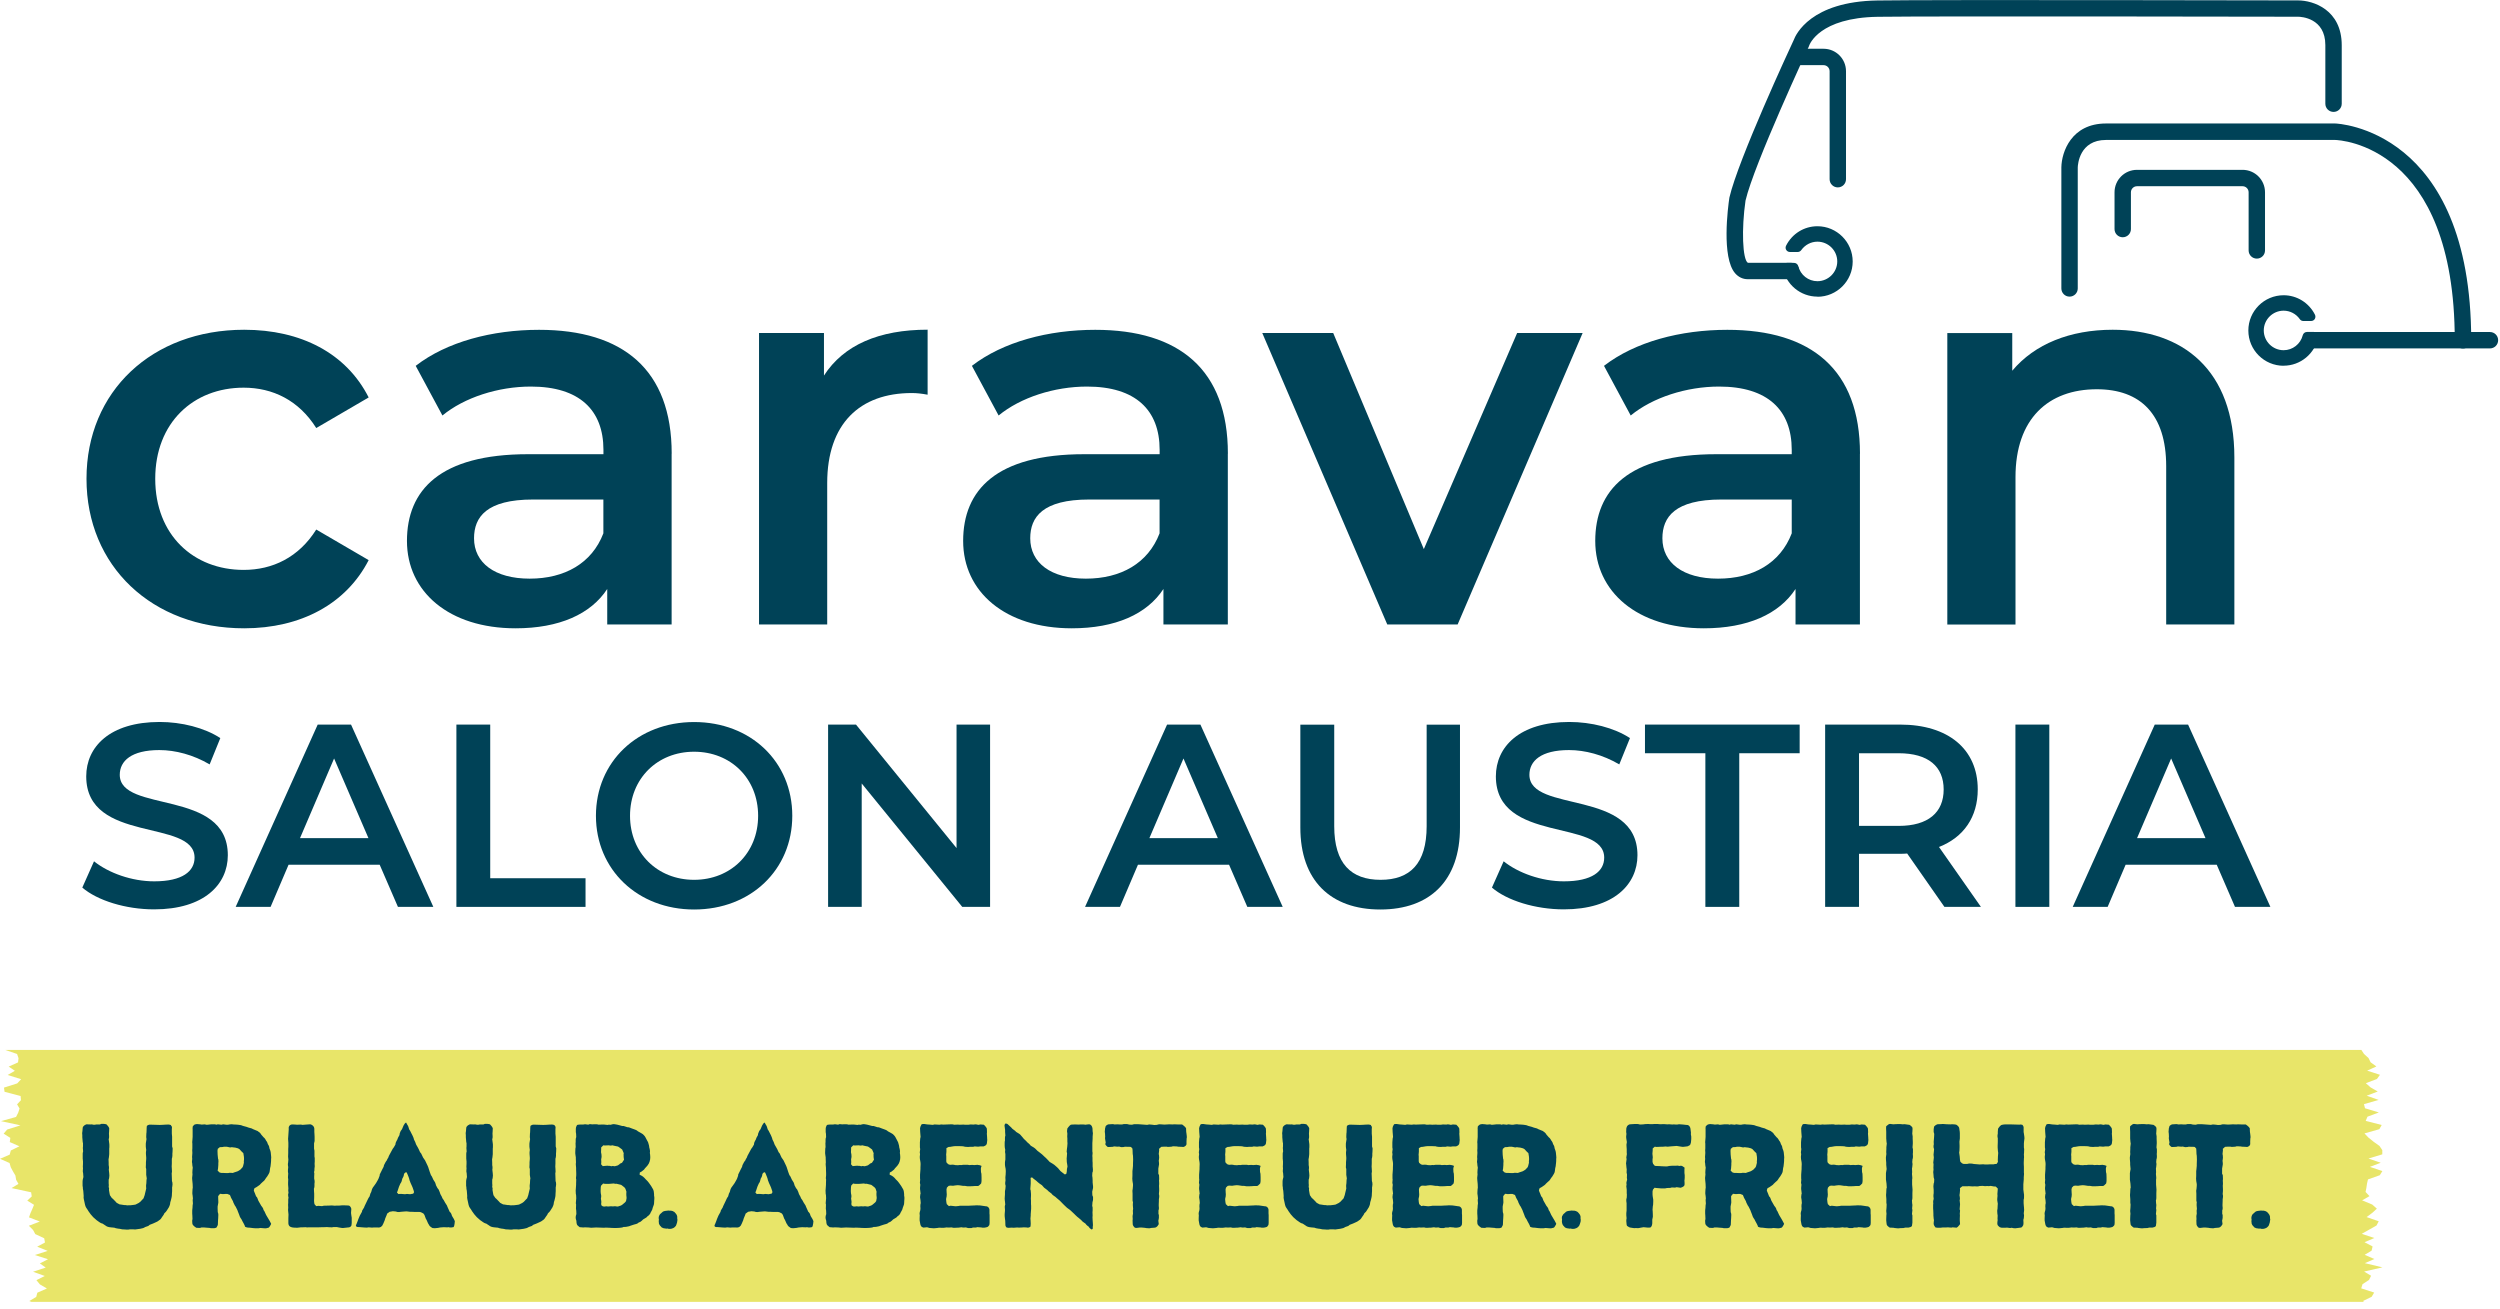<svg width="363" height="190" viewBox="0 0 363 190" fill="none" xmlns="http://www.w3.org/2000/svg">
<g clip-path="url(#clip0_2473_25870)">
<path d="M342.87 152.45H0.76L2.48 153.04L2.69 153.65L2.62 154.26L1.26 154.87L2.16 155.48L1.11 156.09L3.07 156.7L2.5 157.31L0.58 157.92L0.66 158.53L2.99 159.14L3.04 159.75L2.48 160.35L2.84 160.96L2.64 161.57L2.33 162.18L0.15 162.79L2.97 163.4L1.04 164.01L0.53 164.61L1.5 165.22L1.42 165.83L2.82 166.44L1.57 167.05L1.41 167.65L0 168.26L1.39 168.87L1.56 169.48L1.88 170.08L2.24 170.69L2.34 171.3L2.68 171.9L1.68 172.51L4.52 173.12L4.61 173.72L3.96 174.33L4.94 174.94L4.69 175.55L4.42 176.16L4.21 176.76L5.78 177.37L4.19 177.98L4.8 178.59L5.12 179.19L6.42 179.8L6.53 180.41L5.4 181.02L6.93 181.63L5.06 182.23L6.97 182.84L5.79 183.45L6.64 184.05L4.8 184.66L6.5 185.27L5.29 185.88L5.79 186.49L6.81 187.09L5.42 187.7L5.26 188.31L4.26 188.91L4.55 189.03H343.23L343.12 188.9L344.37 188.29L344.73 187.68L342.85 187.07L343.04 186.46L343.98 185.85L344.28 185.24L343.27 184.63L345.93 184.02L343.37 183.41L344.76 182.81L343.35 182.2L344.36 181.59L344.5 180.98L343.33 180.37L344.75 179.76L342.93 179.15L344.01 178.54L345.07 177.94L345.39 177.33L343.63 176.72L344.45 176.11L345.12 175.5L344.45 174.9L342.98 174.29L344.05 173.68L343.48 173.07L343.6 172.47L343.69 171.86L343.83 171.25L345.55 170.64L345.92 170.04L344.11 169.43L345.68 168.83L343.9 168.22L345.91 167.61V167L345.5 166.39L344.66 165.79L343.9 165.18L343.32 164.57L345.48 163.96L345.82 163.35L343.5 162.75L343.76 162.14L345.41 161.53L343.4 160.92L343.25 160.32L345.38 159.71L343.64 159.1L345.25 158.49L344.21 157.89L343.52 157.28L345.13 156.67L345.57 156.06L343.71 155.46L345.05 154.85L344.21 154.24L343.91 153.63L343.25 153.03L342.87 152.45Z" fill="#E8E569"/>
<path d="M326.96 176.54L326.93 176.62C326.91 176.68 326.9 176.72 326.9 176.8V176.89L326.93 177.09L326.91 177.27V177.41C326.91 177.41 326.93 177.48 326.93 177.53V177.63C326.97 177.77 327.03 177.87 327.09 177.95L327.37 178.25H327.4C327.46 178.29 327.53 178.32 327.61 178.34L327.89 178.38C327.97 178.41 328.07 178.41 328.17 178.38L328.36 178.43H328.54C328.64 178.45 328.75 178.41 328.87 178.37L329.03 178.31C329.1 178.28 329.18 178.22 329.24 178.16L329.4 177.99L329.46 177.84C329.46 177.84 329.49 177.76 329.5 177.73L329.59 177.43V177.34C329.59 177.34 329.62 177.26 329.62 177.2L329.64 177.05L329.6 176.88C329.63 176.74 329.61 176.62 329.55 176.48C329.52 176.39 329.46 176.3 329.39 176.22L329.36 176.18L329.17 175.97L329.1 175.94C329.1 175.94 329 175.87 328.94 175.85L328.82 175.82C328.75 175.79 328.66 175.79 328.58 175.79H328.5L328.29 175.77L328.14 175.79L327.96 175.81C327.96 175.81 327.92 175.81 327.87 175.82L327.72 175.85C327.62 175.88 327.53 175.9 327.47 175.96L327.17 176.23L327.14 176.25C327.05 176.34 326.98 176.43 326.95 176.55M326.63 166.34C326.71 166.26 326.75 166.15 326.73 165.99V165.74L326.75 165.28L326.77 165.22C326.79 165.14 326.77 165.05 326.77 164.97L326.73 164.62L326.69 164.35L326.67 163.93V163.83C326.59 163.62 326.09 163.27 326.09 163.27H325.47L324.95 163.25L324.7 163.27L324.2 163.25L323.93 163.27L323.5 163.29L323.21 163.27L322.96 163.25C322.81 163.23 322.67 163.25 322.55 163.29L322.43 163.33L322.04 163.35L321.77 163.31L321.31 163.27L321.02 163.33L319.65 163.23H319.13L318.82 163.31L318.41 163.29L318.26 163.25C318.16 163.21 318.03 163.21 317.93 163.21H317.64L317.39 163.27H317L316.73 163.25L316.3 163.27L316.11 163.23C316.03 163.21 315.94 163.23 315.86 163.23L315.53 163.25C315.39 163.23 315.2 163.31 315.01 163.5L314.95 163.73C314.93 163.79 314.91 163.83 314.91 163.92L314.89 164.15C314.87 164.27 314.87 164.34 314.89 164.46L314.91 164.61L314.93 165.05L314.91 165.24C314.91 165.32 314.93 165.36 314.93 165.43L315.01 165.89L314.95 166.12C314.97 166.24 315.09 166.39 315.26 166.52L315.36 166.54H315.57L316 166.52L316.23 166.46L316.73 166.5L316.96 166.48L317.08 166.52C317.14 166.54 317.2 166.56 317.27 166.56H317.39C317.51 166.56 317.62 166.56 317.74 166.52L317.8 166.5L318.28 166.52H318.49L318.68 166.54L318.89 166.77L318.91 167.04L318.93 167.56L318.97 167.81L318.99 168.35L318.97 169V169.27L318.93 169.71L318.91 169.88C318.91 169.88 318.89 170 318.89 170.05V170.72L318.87 171.14C318.87 171.22 318.87 171.31 318.89 171.39V171.45L318.97 171.93V172.16L318.93 172.64L318.91 172.74C318.89 172.8 318.89 172.91 318.89 172.97L318.91 173.32V174.34L318.97 174.57L318.95 174.82V175.03L318.99 175.53L318.95 175.78L318.97 176.24L318.93 176.43C318.93 176.49 318.91 176.55 318.91 176.62L318.93 177.01L318.91 177.22L318.93 177.72V177.76C318.95 177.93 319.05 178.09 319.24 178.26L319.32 178.28C319.4 178.3 319.53 178.3 319.61 178.28L319.94 178.24H320.25L320.68 178.28L320.91 178.32L321.2 178.34C321.34 178.36 321.49 178.34 321.59 178.3L322.07 178.26C322.21 178.28 322.48 178.18 322.67 177.82C322.69 177.76 322.71 177.72 322.71 177.72L322.65 177.24L322.69 177.07C322.71 177.01 322.73 176.9 322.73 176.84V176.42L322.67 176.25V175.75C322.73 175.63 322.75 175.5 322.73 175.29L322.71 175.12V174.87L322.73 174.39V174.14L322.77 173.87C322.79 173.7 322.79 173.6 322.75 173.43L322.73 173.41L322.77 172.93V172.64L322.75 172.16L322.77 171.95V171.78L322.75 171.4L322.77 171.25V171.06L322.75 170.62L322.65 170.43V169.68L322.73 169.2L322.75 169.08V168.89L322.71 168.51L322.73 168.45C322.75 168.35 322.77 168.2 322.77 168.1L322.75 167.75L322.71 167.56L322.77 167.02L322.75 166.81L323.08 166.52L323.41 166.5H323.89L323.95 166.52C324.03 166.54 324.16 166.52 324.24 166.52L324.55 166.5L324.78 166.44L325.3 166.46L325.55 166.5L326.03 166.52L326.3 166.54C326.42 166.5 326.55 166.44 326.63 166.35M312.96 178.09C313.04 178.03 313.06 177.97 313.06 177.82L313.1 177.53V176.47L313.04 176.28L313.1 175.7L313.06 175.47L313.1 174.97L313.06 174.68L313.04 174.28L313.08 174.16C313.1 174.08 313.1 174.04 313.1 173.95V173.26L313.12 172.76L313.1 172.47L313.06 171.99V171.28L313.08 171.16C313.1 171.05 313.08 170.99 313.08 170.89L313.04 170.45L313.06 170.26V170.09L313.04 169.67L313.08 169.46L313.12 169.02L313.08 168.73L313.12 168.29L313.14 168.27C313.18 168.12 313.18 168 313.18 167.87L313.16 167.56L313.18 167.33V166.87L313.12 166.6L313.16 166.04V165.81L313.14 165.33V165L313.08 164.6L313.1 164.33L313.12 163.95C313.12 163.83 313.12 163.72 313.06 163.64C312.94 163.49 312.69 163.33 312.69 163.33L311.96 163.23L311.71 163.25L311.28 163.21H311.11L310.61 163.23L310.34 163.25L309.84 163.19C309.7 163.21 309.55 163.29 309.38 163.46L309.3 163.52L309.28 163.73V163.9L309.3 164.34V165.3L309.34 165.8L309.38 166.05L309.32 166.57V166.82L309.3 167.28L309.32 167.57L309.26 168.01C309.24 168.12 309.26 168.16 309.26 168.26V168.34L309.3 168.84V169.13L309.34 169.55L309.36 169.74L309.28 170.2C309.28 170.2 309.26 170.28 309.26 170.35V171.27L309.34 171.85L309.38 172.45L309.34 172.55C309.32 172.63 309.32 172.66 309.32 172.74L309.3 173.22L309.28 173.43V173.62L309.32 174.12V174.64L309.36 174.89L309.34 175.37L309.32 175.6C309.3 175.68 309.3 175.75 309.3 175.83L309.34 176.25L309.32 176.46L309.3 177V177.21L309.34 177.59C309.36 177.74 309.36 177.84 309.44 177.94C309.56 178.09 309.81 178.25 309.81 178.25L310.33 178.27L310.54 178.31L310.93 178.35H311.12L311.29 178.33L311.81 178.31L312.06 178.25H312.52L312.6 178.23C312.75 178.21 312.87 178.15 312.95 178.11M306.89 178.03L307.01 177.88L307.03 177.76C307.03 177.7 307.05 177.64 307.05 177.57V176.42L307.03 176.21V175.65C307.01 175.46 306.88 175.19 306.55 175.15H306.49L305.95 175.07L305.66 175.03L305.12 175.01L304.89 175.03L304.39 175.05L304.06 175.07H302.9C302.8 175.07 302.67 175.07 302.55 175.11L302.13 175.15L301.9 175.13L301.38 175.07L301.13 175.13L300.82 174.84L300.76 174.55L300.72 174.11L300.76 173.9C300.76 173.9 300.8 173.78 300.8 173.73L300.82 173.42L300.8 173.15L300.78 172.71L300.84 172.44L301.09 172.19L301.32 172.15L301.67 172.17C301.73 172.17 301.84 172.17 301.9 172.15L302 172.13L302.41 172.09L302.68 172.11L303.2 172.19H303.47L303.84 172.25H304.15L304.61 172.23L304.86 172.21H305.38C305.5 172.15 305.63 172.04 305.71 171.94L305.81 171.84L305.83 171.76C305.85 171.66 305.87 171.57 305.87 171.49V170.93L305.85 170.43L305.79 170.18L305.77 169.72L305.79 169.55L305.87 169.3L305.81 169.26C305.66 169.2 305.5 169.15 305.35 169.15L305.31 169.13L304.79 169.17L304.6 169.15H304.43L304.08 169.17L303.89 169.13H303.19L302.92 169.17H302.88C302.8 169.15 302.69 169.15 302.61 169.17L302.44 169.19L302.05 169.17C301.93 169.13 301.78 169.11 301.64 169.11L301.31 169.13L301.08 169.07L300.81 168.84L300.75 168.63V167.88L300.73 167.67L300.77 167.23V166.71L301.08 166.54L301.33 166.52L301.79 166.44L302.02 166.42H302.7L303.2 166.44L303.32 166.48C303.4 166.5 303.49 166.52 303.57 166.52L303.96 166.54L304.15 166.52H304.63L304.88 166.46L305.38 166.5L305.67 166.46H306.17C306.33 166.4 306.52 166.31 306.6 166.15C306.64 166.07 306.66 165.98 306.66 165.88L306.7 165.53C306.7 165.45 306.7 165.36 306.68 165.26V165.16L306.64 164.6L306.66 164.41L306.64 163.91C306.64 163.72 306.21 163.31 306.21 163.31L305.71 163.27L305.42 163.33L305.13 163.27C305.05 163.25 304.92 163.25 304.84 163.27L304.76 163.29L304.26 163.27L303.99 163.31H303.45L303.26 163.29L302.72 163.31L302.41 163.29L301.93 163.31L301.81 163.29C301.69 163.25 301.58 163.25 301.48 163.25L300.94 163.27L300.4 163.29H300.28C300.2 163.27 300.11 163.27 300.03 163.27L299.74 163.31L299.04 163.27L298.79 163.33L298.33 163.29L298 163.27L297.59 163.21C297.51 163.19 297.45 163.21 297.38 163.21L297.19 163.23L297.11 163.35C297.03 163.5 296.96 163.62 296.94 163.81V163.83L296.96 164.35L296.98 164.6L297.02 165.1L296.98 165.22C296.96 165.28 296.96 165.32 296.96 165.37L296.92 165.87V166.6L296.96 166.85L296.9 167.33L296.94 167.58L296.9 167.98C296.9 168.08 296.9 168.19 296.92 168.29L297 168.75L297.02 169.02L297 169.5V169.75L296.96 170.29L296.94 170.56V171.1L296.96 171.27L296.92 171.75L296.98 172.02L296.94 172.46V172.65L296.96 172.8L297.02 173.32L296.98 173.42C296.96 173.48 296.96 173.57 296.96 173.63L296.94 173.82C296.94 173.92 296.96 174.03 296.98 174.11L297 174.21L297.04 174.69L297 174.86C296.98 174.96 296.98 175.03 296.98 175.13L297 175.46L296.98 175.71L296.9 176C296.88 176.1 296.86 176.23 296.88 176.35L296.9 176.41L296.88 176.91V177.2L296.98 177.76C297.02 177.91 297.08 178.14 297.35 178.22C297.39 178.24 297.45 178.26 297.52 178.24L297.95 178.2L298.12 178.24C298.18 178.26 298.27 178.3 298.33 178.3L298.83 178.34H299.04L299.47 178.3L299.7 178.26L300.16 178.28H300.35L300.83 178.22L300.98 178.24H301.14L301.53 178.22L301.61 178.24C301.71 178.28 301.84 178.28 301.94 178.28L302.29 178.26H302.48L302.93 178.2H302.97C303.09 178.24 303.2 178.24 303.3 178.24L303.59 178.22L303.78 178.28C303.88 178.32 303.99 178.32 304.09 178.32H304.38L304.61 178.24H305.04L305.25 178.18L305.75 178.22H305.79C305.94 178.26 306.1 178.28 306.25 178.26L306.5 178.22C306.67 178.2 306.79 178.14 306.87 178.03M293.63 178.11L293.75 177.94L293.77 177.9C293.81 177.78 293.81 177.67 293.81 177.52L293.79 177.12C293.83 177 293.87 176.89 293.87 176.77L293.89 176.46L293.85 176.17L293.89 175.84C293.91 175.72 293.91 175.63 293.89 175.51V175.43L293.85 174.95L293.83 174.7V174.22C293.89 174.07 293.89 173.93 293.89 173.78V173.47L293.85 173.2L293.79 172.72V171.95L293.81 171.72L293.85 171.22V170.95L293.89 170.45L293.87 170.28V169.43L293.85 168.99V168.78L293.87 168.32V168.22C293.89 168.16 293.89 168.05 293.89 167.99L293.87 167.61L293.89 167.4L293.91 166.86L293.87 166.61V166.03L293.89 165.78L293.95 165.3V165.26C293.95 165.16 293.95 165.09 293.93 165.01L293.87 164.59L293.83 164.38V163.8C293.85 163.63 293.79 163.47 293.64 163.32C293.5 163.28 293.33 163.26 293.23 163.3L291.84 163.26H291.2C291.12 163.26 291.01 163.26 290.93 163.28L290.72 163.32C290.66 163.34 290.6 163.34 290.55 163.38C290.36 163.5 290.12 163.88 290.12 163.88L290.08 164.32V164.59L290.04 164.82C290.02 164.94 290.04 165.07 290.06 165.2L290.08 165.26V165.8L290.06 166.38V166.63L290.1 167.15L290.14 167.4L290.1 167.92L290.08 168.48L290.1 168.71L289.91 169L289.64 169.02L289.47 169.06H288.93L288.64 169.08H288.19L288.04 169.06C287.96 169.04 287.89 169.06 287.83 169.06L287.44 169.08L287.23 169.06L286.71 169.02L286.54 169C286.48 168.98 286.42 168.96 286.35 168.96L285.92 168.94L285.65 169H285.11L284.9 168.92L284.65 168.69L284.59 168.42L284.55 167.92L284.47 167.34L284.51 167.11L284.53 166.57V166.34L284.51 165.78L284.57 165.3V164.55L284.55 164.28L284.51 164.03C284.49 163.88 284.49 163.74 284.39 163.61C284.29 163.46 284.08 163.32 284.08 163.32L283.94 163.28C283.94 163.28 283.82 163.26 283.77 163.26L283.42 163.24L283.21 163.26L282.63 163.24L282.09 163.2L281.86 163.22L281.34 163.24H281.32C281.17 163.28 281.01 163.39 280.89 163.51L280.83 163.59L280.79 163.82C280.79 163.82 280.77 163.92 280.77 163.99V164.37L280.85 164.64L280.83 165.06L280.81 165.33L280.77 165.81L280.79 166.14L280.75 166.35C280.73 166.52 280.75 166.64 280.81 166.81L280.83 166.83L280.79 167.27L280.77 167.46C280.77 167.52 280.75 167.58 280.75 167.67L280.79 168.05L280.77 168.3L280.71 168.8L280.75 169.05L280.73 169.57L280.75 169.8L280.71 170.13V170.3L280.73 170.42L280.77 170.96L280.85 171.23L280.83 171.67L280.77 171.86L280.75 172.05C280.75 172.11 280.73 172.17 280.73 172.24L280.75 172.55L280.77 172.78V173.28L280.75 173.36C280.73 173.46 280.73 173.57 280.73 173.67L280.77 174.07V174.09C280.73 174.24 280.69 174.36 280.69 174.51L280.71 174.74L280.69 174.93V175.43L280.71 175.76L280.73 176.26V176.49L280.77 176.95L280.81 177.16L280.77 177.56V177.71C280.79 177.9 280.89 178.04 281 178.19V178.21L281.17 178.25C281.23 178.27 281.29 178.27 281.36 178.27H281.75L282.06 178.23H282.52L282.83 178.21L283.33 178.25L283.52 178.21L284 178.25C284 178.25 284.1 178.27 284.12 178.25C284.31 178.17 284.58 177.75 284.6 177.75L284.56 177.21V176.92L284.58 176.46L284.56 176.25L284.6 175.77L284.54 175.58L284.58 175.1L284.6 174.85L284.54 174.27L284.56 174.23C284.6 174.09 284.58 173.94 284.56 173.79L284.52 173.54L284.56 173.25L284.6 172.77L284.58 172.52L284.93 172.25H285.65L285.86 172.23L286.44 172.27L286.71 172.25L287.04 172.27C287.14 172.27 287.25 172.27 287.37 172.23L287.43 172.21L287.86 172.19L288.05 172.21C288.05 172.21 288.17 172.23 288.21 172.23L288.58 172.21L288.77 172.23L289.04 172.19L289.5 172.27L289.79 172.29L290.08 172.58L290.06 172.85L290.02 173.37L290.04 173.62L290 174.08V174.27L290.08 174.79L290.06 175.02L290.04 175.5L290 175.73V175.92L290.02 176.25L290.06 176.48L290.04 176.96L290.06 177.15L290.02 177.44C290 177.63 290 177.77 290.08 177.92C290.14 178 290.25 178.11 290.37 178.19L290.49 178.23C290.59 178.27 290.68 178.27 290.78 178.27H291.13L291.42 178.25L291.88 178.31L292.09 178.27L292.36 178.33C292.44 178.35 292.55 178.35 292.63 178.35L292.77 178.33L293.25 178.27C293.42 178.27 293.54 178.23 293.62 178.15M277.54 178.09C277.62 178.03 277.64 177.97 277.64 177.82L277.68 177.53V176.47L277.62 176.28L277.68 175.7L277.64 175.47L277.68 174.97L277.64 174.68L277.62 174.28L277.66 174.16C277.68 174.08 277.68 174.04 277.68 173.95V173.26L277.7 172.76L277.68 172.47L277.64 171.99V171.28L277.66 171.16C277.68 171.05 277.66 170.99 277.66 170.89L277.62 170.45L277.64 170.26V170.09L277.62 169.67L277.66 169.46L277.7 169.02L277.66 168.73L277.7 168.29L277.72 168.27C277.76 168.12 277.76 168 277.76 167.87L277.74 167.56L277.76 167.33V166.87L277.7 166.6L277.74 166.04V165.81L277.72 165.33V165L277.66 164.6L277.68 164.33L277.7 163.95C277.7 163.83 277.7 163.72 277.64 163.64C277.52 163.49 277.27 163.33 277.27 163.33L276.54 163.23L276.29 163.25L275.86 163.21H275.69L275.19 163.23L274.92 163.25L274.42 163.19C274.28 163.21 274.13 163.29 273.96 163.46L273.88 163.52L273.86 163.73V163.9L273.88 164.34V165.3L273.92 165.8L273.96 166.05L273.9 166.57V166.82L273.88 167.28L273.9 167.57L273.84 168.01C273.82 168.12 273.84 168.16 273.84 168.26V168.34L273.88 168.84V169.13L273.92 169.55L273.94 169.74L273.86 170.2C273.86 170.2 273.84 170.28 273.84 170.35V171.27L273.92 171.85L273.96 172.45L273.92 172.55C273.9 172.63 273.9 172.66 273.9 172.74L273.88 173.22L273.86 173.43V173.62L273.9 174.12V174.64L273.94 174.89L273.92 175.37L273.9 175.6C273.88 175.68 273.88 175.75 273.88 175.83L273.92 176.25L273.9 176.46L273.88 177V177.21L273.92 177.59C273.94 177.74 273.94 177.84 274.02 177.94C274.14 178.09 274.39 178.25 274.39 178.25L274.91 178.27L275.12 178.31L275.51 178.35H275.7L275.87 178.33L276.39 178.31L276.64 178.25H277.1L277.18 178.23C277.33 178.21 277.45 178.15 277.53 178.11M271.47 178.03L271.59 177.88L271.61 177.76C271.61 177.7 271.63 177.64 271.63 177.57V176.42L271.61 176.21V175.65C271.59 175.46 271.46 175.19 271.13 175.15H271.07L270.53 175.07L270.24 175.03L269.7 175.01L269.47 175.03L268.97 175.05L268.64 175.07H267.48C267.38 175.07 267.25 175.07 267.13 175.11L266.71 175.15L266.48 175.13L265.96 175.07L265.71 175.13L265.4 174.84L265.34 174.55L265.3 174.11L265.34 173.9C265.34 173.9 265.38 173.78 265.38 173.73L265.4 173.42L265.38 173.15L265.36 172.71L265.42 172.44L265.67 172.19L265.9 172.15L266.25 172.17C266.31 172.17 266.42 172.17 266.48 172.15L266.58 172.13L266.99 172.09L267.26 172.11L267.78 172.19H268.05L268.42 172.25H268.73L269.19 172.23L269.44 172.21H269.96C270.08 172.15 270.21 172.04 270.29 171.94L270.39 171.84L270.41 171.76C270.43 171.66 270.45 171.57 270.45 171.49V170.93L270.43 170.43L270.37 170.18L270.35 169.72L270.37 169.55L270.45 169.3L270.39 169.26C270.25 169.2 270.08 169.15 269.94 169.15L269.9 169.13L269.38 169.17L269.19 169.15H269.02L268.67 169.17L268.48 169.13H267.78L267.51 169.17H267.47C267.39 169.15 267.28 169.15 267.2 169.17L267.03 169.19L266.64 169.17C266.52 169.13 266.37 169.11 266.23 169.11L265.9 169.13L265.67 169.07L265.4 168.84L265.34 168.63V167.88L265.32 167.67L265.36 167.23V166.71L265.67 166.54L265.92 166.52L266.38 166.44L266.61 166.42H267.29L267.79 166.44L267.91 166.48C267.99 166.5 268.08 166.52 268.16 166.52L268.55 166.54L268.74 166.52H269.22L269.47 166.46L269.97 166.5L270.26 166.46H270.76C270.92 166.4 271.11 166.31 271.19 166.15C271.23 166.07 271.25 165.98 271.25 165.88L271.29 165.53C271.29 165.45 271.29 165.36 271.27 165.26V165.16L271.23 164.6L271.25 164.41L271.23 163.91C271.23 163.72 270.8 163.31 270.8 163.31L270.3 163.27L270.01 163.33L269.72 163.27C269.64 163.25 269.51 163.25 269.43 163.27L269.35 163.29L268.85 163.27L268.58 163.31H268.04L267.85 163.29L267.31 163.31L267 163.29L266.52 163.31L266.4 163.29C266.28 163.25 266.17 163.25 266.07 163.25L265.53 163.27L264.99 163.29H264.87C264.79 163.27 264.7 163.27 264.62 163.27L264.33 163.31L263.63 163.27L263.38 163.33L262.92 163.29L262.59 163.27L262.18 163.21C262.1 163.19 262.04 163.21 261.97 163.21L261.78 163.23L261.7 163.35C261.62 163.5 261.55 163.62 261.53 163.81V163.83L261.55 164.35L261.57 164.6L261.61 165.1L261.57 165.22C261.55 165.28 261.55 165.32 261.55 165.37L261.51 165.87V166.6L261.55 166.85L261.49 167.33L261.53 167.58L261.49 167.98C261.49 168.08 261.49 168.19 261.51 168.29L261.59 168.75L261.61 169.02L261.59 169.5V169.75L261.55 170.29L261.53 170.56V171.1L261.55 171.27L261.51 171.75L261.57 172.02L261.53 172.46V172.65L261.55 172.8L261.61 173.32L261.57 173.42C261.55 173.48 261.55 173.57 261.55 173.63L261.53 173.82C261.53 173.92 261.55 174.03 261.57 174.11L261.59 174.21L261.63 174.69L261.59 174.86C261.57 174.96 261.57 175.03 261.57 175.13L261.59 175.46L261.57 175.71L261.49 176C261.47 176.1 261.45 176.23 261.47 176.35L261.49 176.41L261.47 176.91V177.2L261.57 177.76C261.61 177.91 261.67 178.14 261.94 178.22C261.98 178.24 262.04 178.26 262.11 178.24L262.54 178.2L262.71 178.24C262.77 178.26 262.85 178.3 262.92 178.3L263.42 178.34H263.63L264.06 178.3L264.29 178.26L264.75 178.28H264.94L265.42 178.22L265.57 178.24H265.74L266.13 178.22L266.21 178.24C266.31 178.28 266.44 178.28 266.54 178.28L266.89 178.26H267.08L267.53 178.2H267.57C267.69 178.24 267.8 178.24 267.9 178.24L268.19 178.22L268.38 178.28C268.48 178.32 268.59 178.32 268.69 178.32H268.98L269.21 178.24H269.64L269.85 178.18L270.35 178.22H270.39C270.53 178.26 270.7 178.28 270.84 178.26L271.09 178.22C271.26 178.2 271.38 178.14 271.46 178.03M252.12 166.51H252.62L252.83 166.55C252.83 166.55 252.89 166.57 252.91 166.57L253.1 166.61L253.33 166.57L253.62 166.61L253.83 166.63L254.25 166.74L254.46 166.86L254.81 167.24L255.02 167.43L255.1 167.91L255.12 168.14V168.41C255.1 168.52 255.08 168.64 255.1 168.79V168.85L254.98 169.33L254.9 169.5L254.59 169.83L254.36 169.98L254.17 170.08L253.71 170.23L253.5 170.31L253.04 170.29L252.81 170.33H252.54L252.08 170.31H251.83L251.58 170.25L251.29 169.98L251.35 169.67L251.39 169.15V168.92L251.41 168.63C251.41 168.55 251.41 168.42 251.39 168.34L251.35 168.24L251.29 167.64L251.27 167.08L251.31 166.81L251.62 166.56H251.83L252.12 166.54V166.51ZM247.81 163.4L247.67 163.55L247.65 163.74C247.63 163.8 247.65 163.91 247.65 163.97V165.07L247.63 165.36L247.59 165.84L247.61 166.07V166.74C247.59 166.82 247.59 166.93 247.59 167.01L247.61 167.41L247.57 167.99L247.59 168.26L247.55 168.72L247.59 168.93V168.97C247.59 169.07 247.59 169.12 247.61 169.22L247.67 169.57L247.65 169.69C247.63 169.75 247.63 169.81 247.63 169.88L247.61 170.26L247.63 170.53L247.59 170.91C247.57 170.99 247.57 171.12 247.59 171.2V171.3L247.65 171.91L247.67 172.45L247.65 172.57C247.65 172.57 247.63 172.69 247.63 172.74L247.61 173.14V173.33L247.65 173.6L247.69 174V174.02C247.65 174.17 247.65 174.29 247.67 174.46L247.69 174.71V174.75C247.67 174.85 247.65 174.94 247.65 175.02L247.63 175.42L247.61 175.54C247.59 175.62 247.59 175.69 247.59 175.79V176.21L247.61 176.48L247.63 177C247.59 177.15 247.57 177.27 247.59 177.4L247.61 177.67C247.61 177.67 247.61 177.71 247.63 177.73C247.67 177.96 248.17 178.27 248.17 178.27L248.48 178.29C248.58 178.29 248.71 178.31 248.83 178.27L248.91 178.23H249.34L249.55 178.25L250.09 178.29L250.28 178.33H250.82L251.07 178.27L251.13 178.21C251.25 178.02 251.34 177.86 251.32 177.67L251.34 177.17L251.36 176.9L251.38 176.42V176.36L251.36 176.19L251.3 176L251.28 175.52V175.19L251.36 174.75C251.36 174.75 251.38 174.69 251.38 174.63V174.48L251.36 173.94V173.67L251.63 173.34L251.84 173.36C251.84 173.36 251.92 173.38 251.94 173.38H252.17L252.38 173.36H252.69L253.06 173.51L253.14 173.68C253.14 173.68 253.18 173.78 253.2 173.85L253.26 173.97L253.47 174.35L253.51 174.43C253.53 174.51 253.55 174.55 253.57 174.62L253.78 175.04L253.9 175.21L254.15 175.71L254.21 175.88L254.4 176.36L254.46 176.53C254.48 176.63 254.54 176.72 254.58 176.8L254.77 177.09L254.87 177.3L255.1 177.72L255.18 177.89C255.18 177.89 255.22 177.95 255.22 177.97L255.26 178.12L255.45 178.2C255.57 178.24 255.74 178.26 255.88 178.26H255.94L256.42 178.32L256.71 178.34H257.25L257.48 178.3L257.98 178.34C258.13 178.36 258.25 178.36 258.37 178.34L258.43 178.32C258.57 178.3 258.72 178.28 258.8 178.15C258.95 177.96 259.07 177.69 259.05 177.69L258.82 177.25L258.68 177L258.43 176.58L258.33 176.41L258.08 175.87L257.96 175.7L257.9 175.49C257.84 175.37 257.76 175.22 257.65 175.11L257.63 175.09L257.38 174.65L257.26 174.44L257.18 174.29L257.1 174.06C257.06 173.91 256.98 173.79 256.87 173.7L256.7 173.26L256.6 173.03L256.54 172.82L256.64 172.53L256.95 172.36L257.34 172.09C257.34 172.09 257.42 172.03 257.44 172.01L257.54 171.89L257.87 171.58C257.99 171.5 258.08 171.41 258.14 171.31L258.33 171.02L258.48 170.83L258.71 170.45C258.75 170.37 258.79 170.3 258.81 170.24L258.85 170.07L258.91 169.61L258.97 169.36L259.03 168.82L259.05 168.57V168.32L259.07 168.05L259.05 167.82L259.01 167.42C259.01 167.36 258.99 167.32 258.99 167.27L258.95 167.1L258.8 166.7L258.78 166.53C258.78 166.53 258.74 166.41 258.72 166.36L258.56 166.07V166.01C258.52 165.91 258.46 165.78 258.39 165.68L258.35 165.64L258.2 165.39C258.14 165.29 258.06 165.2 257.97 165.14L257.95 165.12L257.62 164.74C257.56 164.62 257.47 164.51 257.35 164.41L257.21 164.31C257.15 164.25 257.09 164.21 257.02 164.19L256.88 164.13L256.42 163.94L256.36 163.9C256.28 163.84 256.15 163.82 256.07 163.8L255.78 163.72L255.51 163.62L254.95 163.47L254.87 163.43C254.81 163.41 254.75 163.39 254.68 163.37L254.27 163.31L254 163.29L253.57 163.27L253.45 163.25C253.39 163.23 253.28 163.25 253.2 163.25L253.03 163.27L252.82 163.31H252.57L252.11 163.25L251.86 163.31L251.34 163.25L251.11 163.31C251.01 163.25 250.86 163.25 250.74 163.25H250.39L249.85 163.31H249.6V163.29C249.48 163.25 249.39 163.25 249.27 163.27L249 163.29L248.75 163.25L248.48 163.23C248.38 163.21 248.27 163.21 248.19 163.23L248.11 163.25C247.99 163.25 247.88 163.33 247.8 163.42M245.29 166.34L245.43 166.19L245.49 166C245.51 165.94 245.53 165.9 245.53 165.83L245.57 165.39V165.04L245.51 164.66L245.53 164.51C245.53 164.43 245.51 164.39 245.51 164.32L245.45 163.86C245.43 163.69 245.28 163.34 244.93 163.34H244.87L244.35 163.28L243.79 163.24L243.56 163.28H243.29L243.02 163.26L242.83 163.28L242.33 163.24L242.12 163.26L241.6 163.22L241.04 163.24L240.85 163.22C240.79 163.2 240.73 163.2 240.66 163.2H240.27L240 163.22H239.54L239.33 163.2L238.87 163.22L238.58 163.26L238.1 163.28L238 163.24C237.92 163.22 237.81 163.2 237.73 163.2H237.4L237.13 163.22L236.78 163.24C236.78 163.24 236.68 163.26 236.61 163.26C236.44 163.32 236.24 163.45 236.18 163.7C236.16 163.76 236.14 163.8 236.14 163.85L236.12 164.37L236.16 164.64L236.12 164.99V165.14L236.14 165.33L236.22 165.83L236.2 165.95C236.18 166.03 236.16 166.14 236.16 166.22L236.18 166.6L236.2 166.85V167.35L236.22 167.58L236.14 168.06L236.18 168.31L236.12 168.77C236.12 168.77 236.1 168.89 236.1 168.94L236.12 169.06L236.16 169.52L236.2 169.79L236.18 170.25L236.24 170.54L236.22 171.02L236.26 171.29L236.2 171.5C236.16 171.65 236.14 171.75 236.16 171.9L236.18 171.98L236.14 172.25C236.14 172.35 236.16 172.46 236.18 172.58L236.2 172.75V173.25L236.22 173.46L236.2 173.9C236.14 174.07 236.12 174.23 236.14 174.4L236.18 174.71V175.77L236.14 176.15V176.46L236.18 176.9L236.16 177C236.14 177.08 236.14 177.21 236.14 177.31L236.16 177.54L236.18 177.79L236.24 178L236.28 178.02C236.45 178.14 236.63 178.25 236.76 178.25L237.15 178.31C237.21 178.33 237.27 178.33 237.34 178.33L237.48 178.31L237.85 178.33C237.93 178.33 238.02 178.31 238.1 178.29L238.18 178.27L238.64 178.19L238.85 178.21L239.26 178.25H239.43L239.64 178.23C239.78 178.13 239.85 177.98 239.87 177.88L239.91 177.63V177.09L239.99 176.71C240.01 176.63 239.99 176.52 239.99 176.44V176.32L239.97 175.86L239.95 175.65L239.99 175.15L240.03 174.94L240.05 174.5V174.19L239.97 173.69L239.95 173.44V172.98L240.01 172.73L240.24 172.46L240.51 172.5L241.26 172.56H241.74L242.05 172.5L242.55 172.48L242.74 172.42L243.22 172.44L243.45 172.38L244.01 172.46H244.03C244.18 172.42 244.32 172.36 244.44 172.27L244.56 172.15L244.6 171.98V171.77L244.58 171.39L244.6 171.28C244.62 171.18 244.62 171.11 244.62 171.01V170.63L244.58 170.32V169.84L244.6 169.55L244.56 169.51C244.39 169.37 244.23 169.28 244.06 169.26L243.87 169.3L243.77 169.28C243.65 169.24 243.52 169.24 243.4 169.26H242.86L242.59 169.28L242.36 169.3L242.07 169.36H241.8L241.28 169.34L241.03 169.32L240.49 169.3L240.28 169.28L240.03 168.99L239.95 168.72V168.3C239.99 168.18 239.99 168.03 239.97 167.88L239.93 167.53L239.97 167.03V166.76L240.26 166.51H240.34C240.34 166.51 240.44 166.53 240.48 166.53H240.65L241.11 166.51H241.38L241.86 166.47H241.9C242.02 166.51 242.13 166.51 242.25 166.49L242.64 166.45L242.93 166.43L243.45 166.39L244.07 166.49L244.22 166.51C244.3 166.53 244.43 166.53 244.51 166.51L244.86 166.47C245.01 166.47 245.15 166.43 245.25 166.32M226.84 176.54L226.81 176.62C226.79 176.68 226.78 176.72 226.78 176.8V176.89L226.81 177.09L226.79 177.27V177.41C226.79 177.41 226.81 177.48 226.81 177.53L226.83 177.63C226.86 177.77 226.92 177.87 226.98 177.95L227.26 178.25H227.29C227.35 178.29 227.42 178.32 227.5 178.34L227.78 178.38C227.85 178.41 227.96 178.41 228.06 178.38L228.25 178.43H228.43C228.53 178.45 228.64 178.41 228.76 178.37L228.92 178.31C228.99 178.28 229.07 178.22 229.13 178.16L229.29 177.99L229.35 177.84C229.35 177.84 229.38 177.76 229.4 177.73L229.49 177.43L229.51 177.34C229.51 177.34 229.52 177.26 229.52 177.2V177.05L229.49 176.88C229.52 176.74 229.51 176.62 229.45 176.48C229.42 176.39 229.36 176.3 229.29 176.22L229.26 176.18L229.07 175.97L229 175.94C229 175.94 228.89 175.87 228.84 175.85L228.72 175.82C228.65 175.79 228.56 175.79 228.48 175.79H228.41L228.2 175.77L228.05 175.79L227.87 175.81C227.87 175.81 227.82 175.81 227.78 175.82L227.63 175.85C227.53 175.88 227.44 175.9 227.38 175.96L227.08 176.23L227.05 176.25C226.96 176.34 226.89 176.43 226.86 176.55M219.03 166.51H219.53L219.74 166.55C219.74 166.55 219.8 166.57 219.82 166.57L220.01 166.61L220.24 166.57L220.53 166.61L220.74 166.63L221.15 166.74L221.36 166.86L221.71 167.24L221.92 167.43L222 167.91L222.02 168.14V168.41C222 168.52 221.98 168.64 222 168.79V168.85L221.88 169.33L221.8 169.5L221.49 169.83L221.26 169.98L221.07 170.08L220.61 170.23L220.4 170.31L219.94 170.29L219.71 170.33H219.44L218.98 170.31H218.73L218.48 170.25L218.19 169.98L218.25 169.67L218.29 169.15V168.92L218.31 168.63C218.31 168.55 218.31 168.42 218.29 168.34L218.25 168.24L218.19 167.64L218.17 167.08L218.21 166.81L218.52 166.56H218.73L219.02 166.54L219.03 166.51ZM214.72 163.4L214.58 163.55L214.56 163.74C214.54 163.8 214.56 163.91 214.56 163.97V165.07L214.54 165.36L214.5 165.84L214.52 166.07V166.74C214.5 166.82 214.5 166.93 214.5 167.01L214.52 167.41L214.48 167.99L214.5 168.26L214.46 168.72L214.5 168.93V168.97C214.5 169.07 214.5 169.12 214.52 169.22L214.58 169.57L214.56 169.69C214.54 169.75 214.54 169.81 214.54 169.88L214.52 170.26L214.54 170.53L214.5 170.91C214.48 170.99 214.48 171.12 214.5 171.2V171.3L214.56 171.91L214.58 172.45L214.56 172.57C214.56 172.57 214.54 172.69 214.54 172.74L214.52 173.14V173.33L214.56 173.6L214.6 174V174.02C214.56 174.17 214.56 174.29 214.58 174.46L214.6 174.71V174.75C214.58 174.85 214.56 174.94 214.56 175.02L214.54 175.42L214.52 175.54C214.5 175.62 214.5 175.69 214.5 175.79V176.21L214.52 176.48L214.54 177C214.5 177.15 214.48 177.27 214.5 177.4L214.52 177.67C214.52 177.67 214.52 177.71 214.54 177.73C214.58 177.96 215.08 178.27 215.08 178.27L215.39 178.29C215.49 178.29 215.62 178.31 215.74 178.27L215.82 178.23H216.25L216.46 178.25L217 178.29L217.19 178.33H217.73L217.98 178.27L218.04 178.21C218.16 178.02 218.25 177.86 218.23 177.67L218.25 177.17L218.27 176.9L218.29 176.42V176.36L218.27 176.19L218.21 176L218.19 175.52V175.19L218.27 174.75C218.27 174.75 218.29 174.69 218.29 174.63V174.48L218.27 173.94V173.67L218.54 173.34L218.75 173.36C218.75 173.36 218.83 173.38 218.85 173.38H219.08L219.29 173.36H219.6L219.97 173.51L220.05 173.68C220.05 173.68 220.09 173.78 220.11 173.85L220.17 173.97L220.38 174.35L220.42 174.43C220.44 174.51 220.46 174.55 220.48 174.62L220.69 175.04L220.81 175.21L221.06 175.71L221.12 175.88L221.31 176.36L221.37 176.53C221.39 176.63 221.45 176.72 221.49 176.8L221.68 177.09L221.78 177.3L222.01 177.72L222.09 177.89C222.09 177.89 222.13 177.95 222.13 177.97L222.17 178.12L222.36 178.2C222.48 178.24 222.65 178.26 222.8 178.26H222.86L223.34 178.32L223.63 178.34H224.17L224.4 178.3L224.9 178.34C225.05 178.36 225.17 178.36 225.29 178.34L225.35 178.32C225.49 178.3 225.64 178.28 225.72 178.15C225.86 177.96 225.99 177.69 225.97 177.69L225.74 177.25L225.59 177L225.34 176.58L225.24 176.41L224.99 175.87L224.87 175.7L224.81 175.49C224.75 175.37 224.67 175.22 224.56 175.11L224.54 175.09L224.29 174.65L224.17 174.44L224.09 174.29L224.01 174.06C223.97 173.91 223.89 173.79 223.78 173.7L223.61 173.26L223.51 173.03L223.45 172.82L223.55 172.53L223.86 172.36L224.25 172.09C224.25 172.09 224.33 172.03 224.35 172.01L224.45 171.89L224.78 171.58C224.9 171.5 224.99 171.41 225.05 171.31L225.24 171.02L225.39 170.83L225.62 170.45C225.66 170.37 225.7 170.3 225.72 170.24L225.76 170.07L225.82 169.61L225.88 169.36L225.94 168.82L225.96 168.57V168.32L225.98 168.05L225.96 167.82L225.92 167.42C225.92 167.36 225.9 167.32 225.9 167.27L225.86 167.1L225.72 166.7L225.7 166.53C225.7 166.53 225.66 166.41 225.64 166.36L225.48 166.07V166.01C225.44 165.91 225.38 165.78 225.31 165.68L225.27 165.64L225.12 165.39C225.06 165.29 224.98 165.2 224.89 165.14L224.87 165.12L224.54 164.74C224.48 164.62 224.4 164.51 224.27 164.41L224.13 164.31C224.07 164.25 224.01 164.21 223.94 164.19L223.79 164.13L223.33 163.94L223.27 163.9C223.19 163.84 223.06 163.82 222.98 163.8L222.69 163.72L222.42 163.62L221.86 163.47L221.78 163.43C221.72 163.41 221.66 163.39 221.59 163.37L221.18 163.31L220.91 163.29L220.48 163.27L220.36 163.25C220.3 163.23 220.19 163.25 220.11 163.25L219.94 163.27L219.73 163.31H219.48L219.02 163.25L218.77 163.31L218.25 163.25L218.02 163.31C217.92 163.25 217.77 163.25 217.65 163.25H217.3L216.76 163.31H216.51V163.29C216.39 163.25 216.3 163.25 216.18 163.27L215.91 163.29L215.66 163.25L215.39 163.23C215.29 163.21 215.18 163.21 215.1 163.23L215.02 163.25C214.9 163.25 214.79 163.33 214.71 163.42M212.13 178.03L212.25 177.88L212.27 177.76C212.27 177.7 212.29 177.64 212.29 177.57V176.42L212.27 176.21V175.65C212.25 175.46 212.12 175.19 211.79 175.15H211.73L211.19 175.07L210.9 175.03L210.36 175.01L210.13 175.03L209.63 175.05L209.3 175.07H208.14C208.04 175.07 207.91 175.07 207.79 175.11L207.38 175.15L207.15 175.13L206.63 175.07L206.38 175.13L206.07 174.84L206.01 174.55L205.97 174.11L206.01 173.9C206.01 173.9 206.05 173.78 206.05 173.73L206.07 173.42L206.05 173.15L206.03 172.71L206.09 172.44L206.34 172.19L206.57 172.15L206.92 172.17C206.98 172.17 207.09 172.17 207.15 172.15L207.25 172.13L207.66 172.09L207.93 172.11L208.45 172.19H208.72L209.09 172.25H209.4L209.86 172.23L210.11 172.21H210.63C210.75 172.15 210.88 172.04 210.96 171.94L211.06 171.84L211.08 171.76C211.1 171.66 211.12 171.57 211.12 171.49V170.93L211.1 170.43L211.04 170.18L211.02 169.72L211.04 169.55L211.12 169.3L211.06 169.26C210.92 169.2 210.75 169.15 210.6 169.15L210.56 169.13L210.04 169.17L209.85 169.15H209.68L209.33 169.17L209.14 169.13H208.44L208.17 169.17H208.13C208.05 169.15 207.94 169.15 207.86 169.17L207.69 169.19L207.3 169.17C207.18 169.13 207.03 169.11 206.89 169.11L206.56 169.13L206.33 169.07L206.06 168.84L206 168.63V167.88L205.98 167.67L206.02 167.23V166.71L206.33 166.54L206.58 166.52L207.04 166.44L207.27 166.42H207.95L208.45 166.44L208.57 166.48C208.65 166.5 208.74 166.52 208.82 166.52L209.21 166.54L209.4 166.52H209.88L210.13 166.46L210.63 166.5L210.92 166.46H211.42C211.59 166.4 211.77 166.31 211.85 166.15C211.89 166.07 211.91 165.98 211.91 165.88L211.95 165.53C211.95 165.45 211.95 165.36 211.93 165.26V165.16L211.89 164.6L211.91 164.41L211.89 163.91C211.89 163.72 211.46 163.31 211.46 163.31L210.96 163.27L210.67 163.33L210.38 163.27C210.3 163.25 210.17 163.25 210.09 163.27L210.01 163.29L209.51 163.27L209.24 163.31H208.7L208.51 163.29L207.97 163.31L207.66 163.29L207.18 163.31L207.06 163.29C206.94 163.25 206.83 163.25 206.73 163.25L206.19 163.27L205.65 163.29H205.53C205.45 163.27 205.36 163.27 205.28 163.27L204.99 163.31L204.29 163.27L204.04 163.33L203.58 163.29L203.25 163.27L202.84 163.21C202.76 163.19 202.69 163.21 202.63 163.21L202.44 163.23L202.36 163.35C202.28 163.5 202.21 163.62 202.19 163.81V163.83L202.21 164.35L202.23 164.6L202.27 165.1L202.23 165.22C202.21 165.28 202.21 165.32 202.21 165.37L202.17 165.87V166.6L202.21 166.85L202.15 167.33L202.19 167.58L202.15 167.98C202.15 168.08 202.15 168.19 202.17 168.29L202.25 168.75L202.27 169.02L202.25 169.5V169.75L202.21 170.29L202.19 170.56V171.1L202.21 171.27L202.17 171.75L202.23 172.02L202.19 172.46V172.65L202.21 172.8L202.27 173.32L202.23 173.42C202.21 173.48 202.21 173.57 202.21 173.63L202.19 173.82C202.19 173.92 202.21 174.03 202.23 174.11L202.25 174.21L202.29 174.69L202.25 174.86C202.23 174.96 202.23 175.03 202.23 175.13L202.25 175.46L202.23 175.71L202.15 176C202.13 176.1 202.11 176.23 202.13 176.35L202.15 176.41L202.13 176.91V177.2L202.23 177.76C202.27 177.91 202.33 178.14 202.6 178.22C202.64 178.24 202.7 178.26 202.77 178.24L203.2 178.2L203.37 178.24C203.43 178.26 203.51 178.3 203.58 178.3L204.08 178.34H204.29L204.72 178.3L204.95 178.26L205.41 178.28H205.6L206.08 178.22L206.22 178.24H206.39L206.78 178.22L206.86 178.24C206.96 178.28 207.09 178.28 207.19 178.28L207.54 178.26H207.73L208.19 178.2H208.23C208.35 178.24 208.46 178.24 208.56 178.24L208.85 178.22L209.04 178.28C209.14 178.32 209.25 178.32 209.35 178.32H209.64L209.87 178.24H210.3L210.51 178.18L211.01 178.22H211.05C211.19 178.26 211.36 178.28 211.51 178.26L211.76 178.22C211.93 178.2 212.05 178.14 212.13 178.03ZM199.11 163.4C199.01 163.32 198.88 163.3 198.72 163.28L198.2 163.3L197.95 163.32L197.45 163.34L196.12 163.3H196.08C195.94 163.28 195.75 163.34 195.58 163.47L195.56 163.57C195.54 163.67 195.54 163.74 195.54 163.84V163.94L195.52 164.44L195.5 164.59L195.48 165.11L195.52 165.4L195.44 165.9C195.44 165.96 195.42 166.02 195.42 166.07V166.49L195.44 166.68L195.48 166.97L195.44 167.3V167.55L195.48 168.09V168.28L195.44 168.76V169.05L195.42 169.51L195.48 169.74V170.59L195.56 171.11L195.54 171.21C195.54 171.21 195.52 171.33 195.52 171.38L195.5 171.8L195.48 171.95C195.48 172.01 195.46 172.05 195.46 172.12V172.29L195.48 172.58L195.42 172.83L195.3 173.33L195.26 173.52L195.09 174L194.95 174.15L194.62 174.5L194.39 174.67L193.93 174.9L193.72 174.94L193.22 175H193.01L192.74 175.02L192.47 174.98H192.3L191.8 174.9L191.61 174.88L191.18 174.65L191.03 174.48L190.64 174.08L190.47 173.94L190.2 173.54L190.14 173.25L190.06 172.77L190.08 172.58L190.02 172.33L190.04 172.08L190.02 171.83V171.27L190.04 171.23C190.08 171.11 190.1 171 190.1 170.9L190.12 170.67C190.12 170.56 190.12 170.5 190.1 170.42V170.38L190.04 169.86V169.8C190.06 169.68 190.08 169.57 190.06 169.42L190.02 169.17V168.86L190 168.32L190.04 168.13C190.04 168.13 190.06 168.02 190.06 167.98L190.1 167.58V166.79L190.12 166.58V166.2C190.12 166.14 190.1 166.08 190.1 166.01L190.08 165.86L190.02 165.4L190.04 165.36C190.08 165.26 190.08 165.13 190.08 164.98L190.06 164.58L190.08 164.33L190.1 163.85C190.1 163.85 190.1 163.79 190.08 163.77C190.04 163.6 189.69 163.25 189.69 163.25L189.5 163.21C189.5 163.21 189.4 163.19 189.33 163.19H188.94L188.75 163.27H188.23L188.02 163.31H187.81L187.62 163.27C187.56 163.25 187.45 163.27 187.39 163.27H187.33L186.79 163.25L186.69 163.29C186.63 163.31 186.54 163.37 186.48 163.41C186.36 163.51 186.27 163.62 186.25 163.74L186.21 164.22L186.19 164.37C186.17 164.43 186.17 164.54 186.17 164.6L186.19 164.81V165.14L186.21 165.35L186.25 165.83L186.29 165.98V166.44L186.27 166.69L186.31 167.21L186.29 167.25C186.25 167.37 186.25 167.5 186.25 167.61V168.21L186.29 168.65V168.96L186.27 169.42L186.29 169.63L186.27 169.92C186.25 170.07 186.27 170.21 186.31 170.34V170.36L186.35 170.9L186.25 171.32C186.23 171.38 186.23 171.47 186.23 171.53V172.17L186.27 172.42V172.54C186.27 172.62 186.29 172.71 186.31 172.81L186.33 172.89L186.35 173.14L186.39 173.66C186.37 173.8 186.37 173.95 186.41 174.12L186.47 174.39L186.59 174.95L186.63 175.07C186.65 175.18 186.71 175.28 186.78 175.38L186.99 175.69L187.09 175.86L187.42 176.32L187.79 176.74L188.29 177.18L188.44 177.28L188.71 177.47C188.81 177.55 188.92 177.59 189.04 177.64L189.14 177.66L189.55 177.93C189.65 178.01 189.76 178.08 189.88 178.12L190.11 178.18C190.11 178.18 190.21 178.2 190.26 178.2L190.42 178.22L190.86 178.26L191.09 178.34C191.09 178.34 191.17 178.36 191.21 178.36L191.42 178.4L191.61 178.42L191.82 178.46C191.82 178.46 191.94 178.5 191.99 178.5L192.4 178.52L192.63 178.54H192.88L193.11 178.5H193.61L193.88 178.52L194.31 178.46L194.6 178.42L194.95 178.34C195.03 178.32 195.12 178.3 195.2 178.24L195.34 178.16L195.77 178.01L195.98 177.84L196.35 177.7L196.54 177.62L197 177.41L197.14 177.33C197.2 177.29 197.24 177.27 197.31 177.21L197.48 177.09C197.56 177.01 197.62 176.95 197.69 176.84L197.75 176.74L198 176.39L198.1 176.18L198.33 175.95C198.37 175.89 198.43 175.83 198.47 175.74L198.76 175.28L198.82 175.13C198.86 175.03 198.9 174.96 198.92 174.84L198.96 174.55L199.04 174.3L199.14 173.88C199.16 173.82 199.18 173.71 199.18 173.65L199.2 173.23L199.22 172.96V172.4L199.24 172.32C199.26 172.22 199.28 172.07 199.28 171.97L199.26 171.7L199.2 171.49L199.18 170.89L199.16 170.35L199.18 170.27C199.18 170.21 199.2 170.15 199.2 170.1L199.18 169.68L199.16 169.37L199.18 168.93V168.24L199.22 168.12C199.24 168.01 199.26 167.93 199.26 167.83V167.5L199.28 167.27L199.3 166.75L199.22 166.46V165.06L199.18 164.6V163.98L199.2 163.69C199.2 163.59 199.16 163.5 199.05 163.42M184.05 178.03L184.17 177.88L184.19 177.76C184.19 177.7 184.21 177.64 184.21 177.57V176.42L184.19 176.21V175.65C184.17 175.46 184.05 175.19 183.71 175.15H183.65L183.11 175.07L182.82 175.03L182.28 175.01L182.05 175.03L181.55 175.05L181.22 175.07H180.06C179.96 175.07 179.83 175.07 179.71 175.11L179.3 175.15L179.07 175.13L178.55 175.07L178.3 175.13L177.99 174.84L177.93 174.55L177.89 174.11L177.93 173.9C177.93 173.9 177.97 173.78 177.97 173.73L177.99 173.42L177.97 173.15L177.95 172.71L178.01 172.44L178.26 172.19L178.49 172.15L178.84 172.17C178.9 172.17 179.01 172.17 179.07 172.15L179.17 172.13L179.58 172.09L179.85 172.11L180.37 172.19H180.64L181.01 172.25H181.32L181.78 172.23L182.03 172.21H182.55C182.67 172.15 182.8 172.04 182.88 171.94L182.98 171.84L183 171.76C183.02 171.66 183.04 171.57 183.04 171.49V170.93L183.02 170.43L182.96 170.18L182.94 169.72L182.96 169.55L183.04 169.3L182.98 169.26C182.84 169.2 182.67 169.15 182.52 169.15L182.48 169.13L181.96 169.17L181.77 169.15H181.6L181.25 169.17L181.06 169.13H180.36L180.09 169.17H180.05C179.97 169.15 179.86 169.15 179.78 169.17L179.61 169.19L179.22 169.17C179.1 169.13 178.95 169.11 178.8 169.11L178.47 169.13L178.24 169.07L177.97 168.84L177.91 168.63V167.88L177.89 167.67L177.93 167.23V166.71L178.24 166.54L178.49 166.52L178.95 166.44L179.18 166.42H179.86L180.36 166.44L180.48 166.48C180.56 166.5 180.65 166.52 180.73 166.52L181.12 166.54L181.31 166.52H181.79L182.04 166.46L182.54 166.5L182.83 166.46H183.33C183.5 166.4 183.68 166.31 183.77 166.15C183.81 166.07 183.83 165.98 183.83 165.88L183.87 165.53C183.87 165.45 183.87 165.36 183.85 165.26V165.16L183.81 164.6L183.83 164.41L183.81 163.91C183.81 163.72 183.38 163.31 183.38 163.31L182.88 163.27L182.59 163.33L182.3 163.27C182.22 163.25 182.09 163.25 182.01 163.27L181.93 163.29L181.43 163.27L181.16 163.31H180.62L180.43 163.29L179.89 163.31L179.58 163.29L179.1 163.31L178.98 163.29C178.86 163.25 178.75 163.25 178.65 163.25L178.11 163.27L177.57 163.29H177.45C177.37 163.27 177.29 163.27 177.2 163.27L176.91 163.31L176.21 163.27L175.96 163.33L175.5 163.29L175.17 163.27L174.76 163.21C174.68 163.19 174.62 163.21 174.55 163.21L174.36 163.23L174.28 163.35C174.2 163.5 174.14 163.62 174.11 163.81V163.83L174.13 164.35L174.15 164.6L174.19 165.1L174.15 165.22C174.13 165.28 174.13 165.32 174.13 165.37L174.09 165.87V166.6L174.13 166.85L174.07 167.33L174.11 167.58L174.07 167.98C174.07 168.08 174.07 168.19 174.09 168.29L174.17 168.75L174.19 169.02L174.17 169.5V169.75L174.13 170.29L174.11 170.56V171.1L174.13 171.27L174.09 171.75L174.15 172.02L174.11 172.46V172.65L174.13 172.8L174.19 173.32L174.15 173.42C174.13 173.48 174.13 173.57 174.13 173.63L174.11 173.82C174.11 173.92 174.13 174.03 174.15 174.11L174.17 174.21L174.21 174.69L174.17 174.86C174.15 174.96 174.15 175.03 174.15 175.13L174.17 175.46L174.15 175.71L174.07 176C174.05 176.1 174.03 176.23 174.05 176.35L174.07 176.41L174.05 176.91V177.2L174.15 177.76C174.19 177.91 174.25 178.14 174.52 178.22C174.56 178.24 174.62 178.26 174.69 178.24L175.12 178.2L175.29 178.24C175.35 178.26 175.44 178.3 175.5 178.3L176 178.34H176.21L176.65 178.3L176.88 178.26L177.34 178.28H177.53L178.01 178.22L178.16 178.24H178.33L178.72 178.22L178.8 178.24C178.9 178.28 179.03 178.28 179.13 178.28L179.48 178.26H179.67L180.13 178.2H180.17C180.29 178.24 180.4 178.24 180.5 178.24L180.79 178.22L180.98 178.28C181.08 178.32 181.19 178.32 181.29 178.32H181.58L181.81 178.24H182.24L182.45 178.18L182.95 178.22H182.99C183.14 178.26 183.3 178.28 183.45 178.26L183.7 178.22C183.87 178.2 183.99 178.14 184.07 178.03M172.18 166.34C172.26 166.26 172.3 166.15 172.28 165.99V165.74L172.3 165.28L172.32 165.22C172.34 165.14 172.32 165.05 172.32 164.97L172.28 164.62L172.24 164.35L172.22 163.93V163.83C172.14 163.62 171.64 163.27 171.64 163.27H171.02L170.5 163.25L170.25 163.27L169.75 163.25L169.48 163.27L169.05 163.29L168.76 163.27L168.51 163.25C168.37 163.23 168.22 163.25 168.1 163.29L167.98 163.33L167.59 163.35L167.32 163.31L166.86 163.27L166.57 163.33L165.2 163.23H164.68L164.37 163.31L163.95 163.29L163.81 163.25C163.71 163.21 163.58 163.21 163.48 163.21H163.19L162.94 163.27H162.55L162.28 163.25L161.84 163.27L161.65 163.23C161.57 163.21 161.48 163.23 161.4 163.23L161.07 163.25C160.92 163.23 160.74 163.31 160.55 163.5L160.49 163.73C160.47 163.79 160.45 163.83 160.45 163.92L160.43 164.15C160.41 164.27 160.41 164.34 160.43 164.46L160.45 164.61L160.47 165.05L160.45 165.24C160.45 165.32 160.47 165.36 160.47 165.43L160.55 165.89L160.49 166.12C160.51 166.24 160.64 166.39 160.8 166.52L160.9 166.54H161.11L161.54 166.52L161.77 166.46L162.27 166.5L162.5 166.48L162.62 166.52C162.68 166.54 162.74 166.56 162.81 166.56H162.93C163.05 166.56 163.16 166.56 163.28 166.52L163.34 166.5L163.82 166.52H164.03L164.22 166.54L164.43 166.77L164.45 167.04L164.47 167.56L164.51 167.81L164.53 168.35L164.51 169V169.27L164.47 169.71L164.45 169.88C164.45 169.88 164.43 170 164.43 170.05V170.72L164.41 171.14C164.41 171.22 164.41 171.31 164.43 171.39V171.45L164.51 171.93V172.16L164.47 172.64L164.45 172.74C164.43 172.8 164.43 172.91 164.43 172.97L164.45 173.32V174.34L164.51 174.57L164.49 174.82V175.03L164.53 175.53L164.49 175.78L164.51 176.24L164.47 176.43C164.47 176.49 164.45 176.55 164.45 176.62L164.47 177.01L164.45 177.22L164.47 177.72V177.76C164.49 177.93 164.59 178.09 164.78 178.26L164.86 178.28C164.94 178.3 165.07 178.3 165.15 178.28L165.48 178.24H165.79L166.22 178.28L166.45 178.32L166.74 178.34C166.88 178.36 167.03 178.34 167.13 178.3L167.61 178.26C167.75 178.28 168.02 178.18 168.21 177.82C168.23 177.76 168.25 177.72 168.25 177.72L168.19 177.24L168.23 177.07C168.25 177.01 168.27 176.9 168.27 176.84V176.42L168.21 176.25V175.75C168.27 175.63 168.29 175.5 168.27 175.29L168.25 175.12V174.87L168.27 174.39V174.14L168.31 173.87C168.33 173.7 168.33 173.6 168.29 173.43L168.27 173.41L168.31 172.93V172.64L168.29 172.16L168.31 171.95V171.78L168.29 171.4L168.31 171.25V171.06L168.29 170.62L168.19 170.43V169.68L168.27 169.2L168.29 169.08V168.89L168.25 168.51L168.27 168.45C168.29 168.35 168.31 168.2 168.31 168.1L168.29 167.75L168.25 167.56L168.31 167.02L168.29 166.81L168.62 166.52L168.95 166.5H169.43L169.49 166.52C169.57 166.54 169.7 166.52 169.78 166.52L170.09 166.5L170.32 166.44L170.84 166.46L171.09 166.5L171.57 166.52L171.84 166.54C171.96 166.5 172.09 166.44 172.17 166.35M158.67 178.32V178.11C158.69 178.01 158.71 177.86 158.69 177.76L158.67 177.45L158.65 177.16L158.63 176.74L158.65 176.51L158.63 176.01L158.65 175.76V175.61C158.67 175.4 158.65 175.23 158.59 175.09L158.63 174.55L158.67 174.4C158.69 174.32 158.71 174.25 158.71 174.15V173.8L158.61 173.55L158.59 173.03L158.71 172.49V172.22C158.71 172.22 158.69 172.12 158.69 172.07L158.65 171.69V171.42L158.63 171L158.59 170.73L158.61 170.29C158.67 170.17 158.71 170.02 158.69 169.83L158.67 169.56L158.65 169.37V168.83L158.63 168.58V168.1L158.61 167.83L158.63 167.62C158.65 167.52 158.65 167.37 158.63 167.27L158.61 167.19V165.96L158.63 165.69L158.65 165.29V165.04L158.69 164.54L158.65 164.27L158.63 163.85C158.63 163.85 158.61 163.79 158.61 163.75C158.57 163.54 158.42 163.25 158.13 163.25H158.07L157.57 163.31L157.49 163.29C157.43 163.27 157.34 163.27 157.28 163.27H156.87L156.66 163.29L156.1 163.27L155.62 163.29C155.62 163.29 155.52 163.29 155.48 163.31C155.29 163.41 154.98 163.85 154.98 163.85L154.94 164.16C154.92 164.28 154.94 164.35 154.96 164.45L154.98 164.6L154.96 165.02L154.98 165.31V165.77L155 166L154.96 166.52L154.92 166.81L154.88 167.23L154.94 167.46L154.9 168L154.88 168.19L154.9 168.73L154.94 168.96L155 169.36L154.96 169.57C154.96 169.57 154.92 169.69 154.92 169.74L154.9 170.09L154.84 170.42L154.63 170.54L154.4 170.37L153.98 170.04L153.77 169.79L153.63 169.62L153.38 169.39L153.07 169.12C153.07 169.12 152.99 169.08 152.97 169.06L152.89 169L152.41 168.71L152.22 168.5L151.85 168.12L151.71 168L151.3 167.61L150.84 167.25L150.65 167.11L150.32 166.78C150.32 166.78 150.24 166.72 150.22 166.7L150.05 166.58L149.84 166.46L149.65 166.34L149.53 166.19C149.53 166.19 149.47 166.11 149.43 166.09L149.16 165.86L148.99 165.67L148.66 165.36L148.49 165.15L148.16 164.77L148.1 164.71C148.04 164.65 147.95 164.61 147.85 164.54L147.54 164.35L147.4 164.2L147.01 163.91L146.84 163.72L146.28 163.2L146.03 163.12C146.03 163.12 145.91 163.2 145.86 163.35V163.45C145.86 163.45 145.88 163.57 145.88 163.62L145.94 164.06V164.37L145.98 164.89L145.94 165.01C145.92 165.09 145.92 165.16 145.92 165.22V165.62C145.88 165.72 145.88 165.83 145.88 165.97V166.39C145.88 166.5 145.88 166.54 145.9 166.64L145.96 166.95V166.99C145.94 167.09 145.92 167.24 145.94 167.34L145.98 167.57V168.36L145.94 168.59C145.92 168.67 145.92 168.69 145.92 168.78V169.11C145.92 169.17 145.92 169.23 145.94 169.32L146.02 169.74L146.04 170.05L146.02 170.55L146 170.74C145.98 170.82 145.98 170.89 145.98 170.97L146 171.39L145.96 171.68C145.94 171.8 145.96 171.95 145.98 172.06L146.02 172.17L145.98 172.65L145.94 172.84C145.94 172.9 145.92 172.96 145.92 173.01V173.45L145.9 173.7L145.88 174.05C145.88 174.15 145.88 174.2 145.9 174.3L145.92 174.45L145.96 174.89C145.9 175.04 145.88 175.18 145.9 175.39L145.92 175.56V175.81L145.88 176.29V176.58L145.92 176.96L145.96 177.25L145.98 177.75C145.96 177.94 146.02 178.1 146.15 178.23L146.36 178.27C146.42 178.29 146.5 178.27 146.57 178.27L146.92 178.25L147.17 178.27L147.69 178.23L147.94 178.25L148.42 178.23L148.65 178.21L149.08 178.23C149.25 178.29 149.45 178.25 149.62 178.11L149.64 177.99C149.66 177.89 149.66 177.82 149.66 177.72V177.66L149.64 177.18L149.62 176.95L149.66 176.51V176.3L149.7 175.78L149.72 175.51V175.07L149.7 174.84V174.32L149.68 174.07L149.7 173.63V173.36L149.66 172.86L149.6 172.67L149.64 172.13L149.66 171.86V171.34L149.64 171.03L149.85 170.95L150.06 171.14L150.47 171.45L150.7 171.66L150.91 171.83L151.08 171.95L151.29 172.09L151.58 172.42C151.62 172.48 151.68 172.5 151.73 172.54L152.06 172.79L152.25 172.98L152.68 173.31L152.8 173.46C152.8 173.46 152.88 173.52 152.92 173.56L153.25 173.79L153.46 173.98L153.89 174.34L154.3 174.76L154.51 174.97L154.93 175.37L155.36 175.68L155.61 175.91L155.96 176.24L156.04 176.32C156.04 176.32 156.1 176.4 156.14 176.42L156.43 176.69L156.62 176.84L157.01 177.17L157.09 177.27C157.15 177.35 157.26 177.42 157.34 177.48L157.61 177.67C157.67 177.79 157.8 177.9 157.92 178L158.09 178.12C158.17 178.29 158.3 178.41 158.46 178.5L158.5 178.52C158.6 178.5 158.67 178.44 158.67 178.35M143.53 178.03L143.65 177.88L143.67 177.76C143.67 177.7 143.69 177.64 143.69 177.57V176.42L143.67 176.21V175.65C143.65 175.46 143.53 175.19 143.19 175.15H143.13L142.59 175.07L142.3 175.03L141.76 175.01L141.53 175.03L141.03 175.05L140.7 175.07H139.54C139.44 175.07 139.31 175.07 139.19 175.11L138.78 175.15L138.55 175.13L138.03 175.07L137.78 175.13L137.47 174.84L137.41 174.55L137.37 174.11L137.41 173.9C137.41 173.9 137.45 173.78 137.45 173.73L137.47 173.42L137.45 173.15L137.43 172.71L137.49 172.44L137.74 172.19L137.97 172.15L138.32 172.17C138.38 172.17 138.49 172.17 138.55 172.15L138.65 172.13L139.06 172.09L139.33 172.11L139.85 172.19H140.12L140.49 172.25H140.8L141.26 172.23L141.51 172.21H142.03C142.15 172.15 142.28 172.04 142.36 171.94L142.46 171.84L142.48 171.76C142.5 171.66 142.52 171.57 142.52 171.49V170.93L142.5 170.43L142.44 170.18L142.42 169.72L142.44 169.55L142.52 169.3L142.46 169.26C142.32 169.2 142.15 169.15 142 169.15L141.96 169.13L141.44 169.17L141.25 169.15H141.08L140.73 169.17L140.54 169.13H139.84L139.57 169.17H139.53C139.45 169.15 139.34 169.15 139.26 169.17L139.09 169.19L138.7 169.17C138.58 169.13 138.43 169.11 138.29 169.11L137.96 169.13L137.73 169.07L137.46 168.84L137.4 168.63V167.88L137.38 167.67L137.42 167.23V166.71L137.73 166.54L137.98 166.52L138.44 166.44L138.67 166.42H139.35L139.85 166.44L139.97 166.48C140.05 166.5 140.14 166.52 140.22 166.52L140.61 166.54L140.8 166.52H141.28L141.53 166.46L142.03 166.5L142.32 166.46H142.82C142.99 166.4 143.17 166.31 143.25 166.15C143.29 166.07 143.31 165.98 143.31 165.88L143.35 165.53C143.35 165.45 143.35 165.36 143.33 165.26V165.16L143.29 164.6L143.31 164.41L143.29 163.91C143.29 163.72 142.86 163.31 142.86 163.31L142.36 163.27L142.07 163.33L141.78 163.27C141.7 163.25 141.57 163.25 141.49 163.27L141.41 163.29L140.91 163.27L140.64 163.31H140.1L139.91 163.29L139.37 163.31L139.06 163.29L138.58 163.31L138.46 163.29C138.34 163.25 138.23 163.25 138.13 163.25L137.59 163.27L137.05 163.29H136.93C136.85 163.27 136.76 163.27 136.68 163.27L136.39 163.31L135.69 163.27L135.44 163.33L134.98 163.29L134.65 163.27L134.24 163.21C134.16 163.19 134.09 163.21 134.03 163.21L133.84 163.23L133.76 163.35C133.68 163.5 133.62 163.62 133.59 163.81V163.83L133.61 164.35L133.63 164.6L133.67 165.1L133.63 165.22C133.61 165.28 133.61 165.32 133.61 165.37L133.57 165.87V166.6L133.61 166.85L133.55 167.33L133.59 167.58L133.55 167.98C133.55 168.08 133.55 168.19 133.57 168.29L133.65 168.75L133.67 169.02L133.65 169.5V169.75L133.61 170.29L133.59 170.56V171.1L133.61 171.27L133.57 171.75L133.63 172.02L133.59 172.46V172.65L133.61 172.8L133.67 173.32L133.63 173.42C133.61 173.48 133.61 173.57 133.61 173.63L133.59 173.82C133.59 173.92 133.61 174.03 133.63 174.11L133.65 174.21L133.69 174.69L133.65 174.86C133.63 174.96 133.63 175.03 133.63 175.13L133.65 175.46L133.63 175.71L133.55 176C133.53 176.1 133.51 176.23 133.53 176.35L133.55 176.41L133.53 176.91V177.2L133.63 177.76C133.67 177.91 133.73 178.14 134 178.22C134.04 178.24 134.1 178.26 134.17 178.24L134.6 178.2L134.77 178.24C134.83 178.26 134.91 178.3 134.98 178.3L135.48 178.34H135.69L136.12 178.3L136.35 178.26L136.81 178.28H137L137.48 178.22L137.62 178.24H137.79L138.18 178.22L138.26 178.24C138.36 178.28 138.49 178.28 138.59 178.28L138.94 178.26H139.13L139.59 178.2H139.63C139.75 178.24 139.86 178.24 139.96 178.24L140.25 178.22L140.44 178.28C140.54 178.32 140.65 178.32 140.75 178.32H141.04L141.27 178.24H141.7L141.91 178.18L142.41 178.22H142.45C142.59 178.26 142.76 178.28 142.91 178.26L143.16 178.22C143.33 178.2 143.45 178.14 143.53 178.03ZM123.59 172.15L123.88 171.84L124.03 171.88C124.11 171.9 124.19 171.9 124.28 171.9H124.7L125.2 171.86L125.43 171.84C125.59 171.9 125.72 171.9 125.84 171.88L126.09 171.94L126.5 172.04L126.62 172.12L126.99 172.41L127.14 172.6L127.28 173.04L127.26 173.25V173.54L127.28 173.71L127.3 173.96L127.22 174.4L127.08 174.59L126.69 174.92L126.5 175.04L126.04 175.19L125.81 175.17L125.69 175.15C125.59 175.13 125.46 175.15 125.36 175.17H125.32L125.05 175.15L124.55 175.19V175.17C124.45 175.15 124.34 175.15 124.24 175.17L124.14 175.19L123.87 175.17L123.64 175L123.62 174.73L123.64 174.63V174.44L123.58 174.02L123.6 173.94C123.62 173.82 123.64 173.71 123.62 173.56L123.56 173.25L123.54 172.94L123.56 172.4L123.6 172.15H123.59ZM123.83 169.34L123.58 169.07V168.92C123.58 168.92 123.6 168.82 123.6 168.77L123.58 168.31L123.6 168.23C123.62 168.12 123.64 168.04 123.64 167.92L123.62 167.61L123.56 167.3L123.58 166.84V166.61L123.89 166.3L124.06 166.32H124.25L124.66 166.3L124.97 166.34L125.22 166.3L125.45 166.36L126.03 166.48L126.24 166.62L126.63 166.91L126.86 167.45L126.84 167.53C126.82 167.63 126.84 167.7 126.84 167.8V167.95L126.86 168.14L126.9 168.39L126.61 168.83L126.53 168.87C126.45 168.91 126.34 168.93 126.26 169.01L126.24 169.05L125.99 169.22L125.56 169.34L125.25 169.3L125.06 169.34L124.81 169.28H124.64C124.64 169.28 124.52 169.26 124.47 169.26L124.01 169.3L123.82 169.32L123.83 169.34ZM129.18 170.53L129.2 170.24L129.3 170.2C129.45 170.14 129.53 170.05 129.63 169.97L129.82 169.82L129.94 169.65L130.29 169.27L130.33 169.21C130.39 169.13 130.45 169.04 130.5 168.96L130.62 168.67L130.66 168.5C130.68 168.44 130.7 168.39 130.7 168.33L130.72 168.02C130.72 167.92 130.72 167.81 130.7 167.69L130.66 167.4L130.68 167.19V167.13C130.68 167.05 130.66 166.96 130.64 166.86L130.56 166.55V166.47C130.56 166.39 130.52 166.28 130.5 166.2L130.4 165.85L130.26 165.58L130.03 165.14C129.97 165.04 129.91 164.93 129.8 164.83L129.76 164.79C129.68 164.69 129.6 164.64 129.49 164.58L129.39 164.52L128.97 164.29L128.93 164.27C128.85 164.19 128.74 164.12 128.66 164.08L128.35 163.96L128.12 163.88L127.62 163.69L127.39 163.67L126.87 163.5H126.66L126.22 163.38L125.91 163.3L125.56 163.24C125.46 163.22 125.35 163.22 125.25 163.24L125.17 163.26L124.94 163.32L124.69 163.3L124.52 163.34L123.96 163.28H123.73L123.21 163.3L123.04 163.26C123.04 163.26 122.94 163.24 122.87 163.24H122.54L122.31 163.26L121.92 163.22L121.69 163.3L121.23 163.24L120.98 163.28H120.54L120.29 163.3L120.08 163.34L120.04 163.4C119.94 163.57 119.89 163.73 119.89 163.88V164.38L119.93 164.63L119.95 165.13L119.93 165.15C119.89 165.25 119.87 165.4 119.87 165.53V165.82L119.85 166.01L119.87 166.55L119.83 166.78L119.81 167.3V167.47C119.81 167.47 119.83 167.57 119.83 167.64L119.89 168.06V168.27L119.91 168.79L119.89 168.96V169.11L119.93 169.57V169.82L119.95 170.34V170.65L119.91 171.07L119.95 171.28L119.93 171.82V172.03L119.89 172.61L119.87 172.86L119.89 173.34L119.93 173.53L119.95 173.99L119.93 174.22L119.89 174.7L119.93 174.91L119.91 175.49L119.95 175.78L119.97 176.3L119.95 176.34C119.89 176.49 119.87 176.65 119.87 176.8V176.84C119.87 176.92 119.91 177.05 119.93 177.13L119.97 177.25L119.99 177.54C120.01 177.66 120.03 177.81 120.14 177.92C120.26 178.04 120.47 178.19 120.47 178.19L120.76 178.21L120.97 178.23L121.22 178.21L121.76 178.23L121.93 178.25C122.01 178.27 122.08 178.27 122.14 178.27L122.85 178.23L124.01 178.27L124.26 178.25L124.78 178.27L125.05 178.29L125.63 178.31L126.11 178.29L126.36 178.27L126.65 178.23L126.86 178.15H127.05C127.11 178.15 127.19 178.15 127.26 178.13L127.65 178.05L127.86 177.97L128.38 177.8L128.61 177.74C128.8 177.7 128.98 177.59 129.07 177.49C129.21 177.47 129.36 177.37 129.5 177.24L129.67 177.07L130.02 176.86C130.08 176.82 130.16 176.78 130.23 176.71L130.29 176.63L130.48 176.49C130.63 176.37 130.73 176.22 130.79 176.03L130.91 175.82C130.99 175.7 131.06 175.53 131.08 175.38L131.2 175.05C131.24 174.95 131.28 174.84 131.28 174.72L131.3 174.32L131.32 174.09V173.84L131.28 173.59V173.38L131.24 173.03C131.22 172.93 131.2 172.82 131.16 172.74L131.12 172.66L130.85 172.2L130.54 171.76L130.46 171.66C130.46 171.66 130.4 171.58 130.34 171.51L130.05 171.22L129.91 171.05L129.68 170.84C129.6 170.78 129.49 170.72 129.41 170.67L129.18 170.57V170.53ZM109.89 173.38L109.68 173.15L109.78 172.9L109.97 172.32L110.18 171.84L110.24 171.76C110.28 171.68 110.34 171.61 110.36 171.51L110.46 171.13C110.54 171.01 110.61 170.88 110.65 170.75L110.71 170.44L110.88 170.25L111.07 170.21L111.19 170.46L111.36 170.88L111.44 171.11L111.52 171.42C111.54 171.5 111.58 171.54 111.6 171.61L111.64 171.73L111.85 172.19L111.95 172.42L112.12 172.92L112.16 173.11L112.04 173.32L111.81 173.36L111.6 173.4L111.12 173.36L110.85 173.4L110.35 173.36H110.08L109.87 173.38H109.89ZM103.74 178.05C103.8 178.13 103.97 178.2 104.16 178.17L104.66 178.21L104.91 178.23L105.3 178.25L105.59 178.21L106.07 178.25L106.28 178.23H106.86C107.05 178.25 107.32 178.25 107.5 178.02C107.56 177.98 107.58 177.92 107.6 177.87L107.7 177.68L107.91 177.18L107.99 176.91L108.2 176.41L108.26 176.22L108.63 175.95L108.88 175.91L109.09 175.87L109.52 175.91C109.67 175.97 109.85 176.01 110 175.99L110.29 175.95L110.79 175.91L111.08 175.89L111.56 175.95H111.77L112.2 175.97H112.93L113.16 176.01L113.53 176.2L113.67 176.41L113.86 176.93L113.98 177.14L114.19 177.62L114.34 177.85C114.4 178.02 114.57 178.14 114.77 178.27L114.85 178.31L115.06 178.33C115.12 178.33 115.18 178.35 115.27 178.33L115.66 178.29L115.95 178.23L116.2 178.21L116.49 178.19L116.99 178.21L117.16 178.19H117.2C117.32 178.23 117.47 178.25 117.59 178.23L117.84 178.19C117.84 178.19 117.92 178.19 117.94 178.15C118.06 178 118.11 177.32 118.11 177.32L118.05 177.17L118.01 177.09C117.99 177.01 117.95 176.97 117.91 176.9L117.7 176.55C117.66 176.36 117.58 176.17 117.45 176.03L117.35 175.93L117.25 175.7L117.06 175.28L116.96 175.03L116.69 174.61L116.67 174.57C116.63 174.47 116.57 174.36 116.5 174.26L116.31 173.99L116.23 173.78L116 173.36L115.98 173.28C115.96 173.22 115.92 173.11 115.9 173.05L115.75 172.72L115.58 172.51L115.35 172.07L115.33 171.95C115.31 171.87 115.27 171.76 115.23 171.68L114.98 171.29L114.77 170.83L114.62 170.62L114.45 170.16L114.37 169.91L114.22 169.45L114.12 169.22L113.89 168.74L113.77 168.49L113.48 168.07L113.38 167.86L113.22 167.5L113.05 167.29L112.86 166.87L112.71 166.6L112.48 166.2L112.4 165.99C112.4 165.99 112.36 165.89 112.34 165.82L112.15 165.44V165.4C112.13 165.3 112.11 165.23 112.07 165.15L111.93 164.82L111.81 164.59L111.62 164.21L111.47 163.98L111.37 163.65C111.35 163.55 111.29 163.44 111.22 163.34L111.16 163.24L111.04 163.01H110.98L110.92 163.05C110.84 163.13 110.77 163.22 110.71 163.34L110.65 163.44L110.44 163.94L110.34 164.09C110.3 164.15 110.24 164.19 110.22 164.26L110.2 164.32C110.12 164.49 110.05 164.65 110.05 164.82L109.84 165.2L109.74 165.47L109.62 165.68C109.54 165.83 109.5 165.93 109.48 166.1V166.18L109.25 166.58L109.08 166.81L108.81 167.31L108.52 167.85L108.44 168.08L108.4 168.14C108.32 168.25 108.25 168.39 108.21 168.52H108.19L108.04 168.73L107.81 169.17L107.75 169.42L107.52 169.86L107.44 170.03L107.19 170.53L107.17 170.72L107.01 171.16L106.89 171.39L106.66 171.79L106.47 172.06L106.26 172.35C106.26 172.35 106.2 172.41 106.18 172.47L106.08 172.66L105.96 173.08L105.84 173.31L105.72 173.73L105.64 173.83C105.6 173.89 105.56 173.95 105.52 174.04L105.36 174.39L105.26 174.6L105.01 175.12L104.93 175.33L104.66 175.77L104.62 175.96L104.31 176.52L104.1 177.02L104.02 177.25L103.81 177.79C103.73 177.87 103.73 177.98 103.79 178.06M95.7 176.54L95.67 176.62C95.65 176.68 95.64 176.72 95.64 176.8V176.89L95.67 177.09L95.65 177.27V177.41C95.65 177.41 95.67 177.48 95.67 177.53V177.63C95.71 177.77 95.77 177.87 95.83 177.95L96.11 178.25H96.14C96.2 178.29 96.27 178.32 96.35 178.34L96.63 178.38C96.71 178.41 96.81 178.41 96.91 178.38L97.1 178.43H97.28C97.38 178.45 97.49 178.41 97.61 178.37L97.77 178.31C97.84 178.28 97.92 178.22 97.98 178.16L98.14 177.99L98.2 177.84C98.2 177.84 98.23 177.76 98.24 177.73L98.33 177.43V177.34C98.33 177.34 98.36 177.26 98.36 177.2V177.05L98.33 176.88C98.36 176.74 98.34 176.62 98.29 176.48C98.26 176.39 98.2 176.3 98.13 176.22L98.1 176.18L97.91 175.97L97.84 175.94C97.84 175.94 97.73 175.87 97.68 175.85L97.56 175.82C97.49 175.79 97.4 175.79 97.32 175.79H97.25L97.04 175.77L96.89 175.79L96.71 175.81C96.71 175.81 96.66 175.81 96.62 175.82L96.47 175.85C96.37 175.88 96.28 175.9 96.22 175.96L95.92 176.23L95.89 176.25C95.8 176.34 95.73 176.43 95.7 176.55M87.29 172.15L87.58 171.84L87.72 171.88C87.8 171.9 87.89 171.9 87.97 171.9H88.38L88.88 171.86L89.11 171.84C89.28 171.9 89.4 171.9 89.52 171.88L89.77 171.94L90.18 172.04L90.3 172.12L90.67 172.41L90.81 172.6L90.96 173.04L90.94 173.25V173.54L90.96 173.71L90.98 173.96L90.9 174.4L90.75 174.59L90.36 174.92L90.17 175.04L89.71 175.19L89.48 175.17L89.36 175.15C89.26 175.13 89.13 175.15 89.03 175.17H88.99L88.72 175.15L88.22 175.19V175.17C88.12 175.15 88.01 175.15 87.91 175.17L87.81 175.19L87.54 175.17L87.31 175L87.29 174.73L87.31 174.63V174.44L87.25 174.02L87.27 173.94C87.29 173.82 87.31 173.71 87.29 173.56L87.23 173.25L87.21 172.94L87.23 172.4L87.27 172.15H87.29ZM87.54 169.34L87.29 169.07V168.92C87.29 168.92 87.31 168.82 87.31 168.77L87.29 168.31L87.31 168.23C87.33 168.12 87.35 168.04 87.35 167.92L87.33 167.61L87.27 167.3L87.29 166.84V166.61L87.6 166.3L87.77 166.32H87.96L88.37 166.3L88.68 166.34L88.93 166.3L89.16 166.36L89.74 166.48L89.95 166.62L90.34 166.91L90.57 167.45L90.55 167.53C90.53 167.63 90.55 167.7 90.55 167.8V167.95L90.57 168.14L90.61 168.39L90.32 168.83L90.24 168.87C90.16 168.91 90.05 168.93 89.97 169.01L89.95 169.05L89.7 169.22L89.27 169.34L88.96 169.3L88.77 169.34L88.52 169.28H88.36C88.36 169.28 88.24 169.26 88.19 169.26L87.73 169.3L87.54 169.32V169.34ZM92.88 170.53L92.9 170.24L93 170.2C93.14 170.14 93.23 170.05 93.33 169.97L93.52 169.82L93.64 169.65L93.99 169.27L94.03 169.21C94.09 169.13 94.15 169.04 94.2 168.96L94.32 168.67L94.36 168.5C94.38 168.44 94.4 168.39 94.4 168.33L94.42 168.02C94.42 167.92 94.42 167.81 94.4 167.69L94.36 167.4L94.38 167.19V167.13C94.38 167.05 94.36 166.96 94.34 166.86L94.26 166.55V166.47C94.26 166.39 94.22 166.28 94.2 166.2L94.1 165.85L93.95 165.58L93.72 165.14C93.66 165.04 93.6 164.93 93.49 164.83L93.45 164.79C93.37 164.69 93.28 164.64 93.18 164.58L93.08 164.52L92.67 164.29L92.63 164.27C92.55 164.19 92.44 164.12 92.36 164.08L92.05 163.96L91.82 163.88L91.32 163.69L91.09 163.67L90.57 163.5H90.36L89.93 163.38L89.62 163.3L89.27 163.24C89.17 163.22 89.06 163.22 88.96 163.24L88.88 163.26L88.65 163.32L88.4 163.3L88.23 163.34L87.67 163.28H87.44L86.92 163.3L86.75 163.26C86.75 163.26 86.65 163.24 86.59 163.24H86.26L86.03 163.26L85.64 163.22L85.41 163.3L84.95 163.24L84.7 163.28H84.26L84.01 163.3L83.8 163.34L83.76 163.4C83.66 163.57 83.61 163.73 83.61 163.88V164.38L83.65 164.63L83.67 165.13L83.65 165.15C83.61 165.25 83.59 165.4 83.59 165.53V165.82L83.57 166.01L83.59 166.55L83.55 166.78L83.53 167.3V167.47C83.53 167.47 83.55 167.57 83.55 167.64L83.61 168.06V168.27L83.63 168.79L83.61 168.96V169.11L83.65 169.57V169.82L83.67 170.34V170.65L83.63 171.07L83.67 171.28L83.65 171.82V172.03L83.61 172.61L83.59 172.86L83.61 173.34L83.65 173.53L83.67 173.99L83.65 174.22L83.61 174.7L83.65 174.91L83.63 175.49L83.67 175.78L83.69 176.3L83.67 176.34C83.61 176.49 83.59 176.65 83.59 176.8V176.84C83.59 176.92 83.63 177.05 83.65 177.13L83.69 177.25L83.71 177.54C83.73 177.66 83.75 177.81 83.85 177.92C83.97 178.04 84.18 178.19 84.18 178.19L84.47 178.21L84.68 178.23L84.93 178.21L85.47 178.23L85.64 178.25C85.72 178.27 85.79 178.27 85.85 178.27L86.55 178.23L87.71 178.27L87.96 178.25L88.48 178.27L88.75 178.29L89.33 178.31L89.81 178.29L90.06 178.27L90.35 178.23L90.56 178.15H90.75C90.81 178.15 90.9 178.15 90.96 178.13L91.35 178.05L91.56 177.97L92.08 177.8L92.31 177.74C92.5 177.7 92.68 177.59 92.77 177.49C92.92 177.47 93.06 177.37 93.2 177.24L93.37 177.07L93.72 176.86C93.78 176.82 93.87 176.78 93.93 176.71L93.99 176.63L94.18 176.49C94.32 176.37 94.43 176.22 94.49 176.03L94.61 175.82C94.69 175.7 94.75 175.53 94.77 175.38L94.89 175.05C94.93 174.95 94.97 174.84 94.97 174.72L94.99 174.32L95.01 174.09V173.84L94.97 173.59V173.38L94.93 173.03C94.91 172.93 94.89 172.82 94.85 172.74L94.81 172.66L94.54 172.2L94.23 171.76L94.15 171.66C94.15 171.66 94.09 171.58 94.03 171.51L93.74 171.22L93.59 171.05L93.36 170.84C93.28 170.78 93.17 170.72 93.09 170.67L92.86 170.57L92.88 170.53ZM80.55 163.4C80.45 163.32 80.32 163.3 80.16 163.28L79.64 163.3L79.39 163.32L78.89 163.34L77.57 163.3H77.53C77.38 163.28 77.2 163.34 77.03 163.47L77.01 163.57C76.99 163.67 76.99 163.74 76.99 163.84V163.94L76.97 164.44L76.95 164.59L76.93 165.11L76.97 165.4L76.89 165.9C76.89 165.96 76.87 166.02 76.87 166.07V166.49L76.89 166.68L76.93 166.97L76.89 167.3V167.55L76.93 168.09V168.28L76.89 168.76V169.05L76.87 169.51L76.93 169.74V170.59L77.01 171.11L76.99 171.21C76.99 171.21 76.97 171.33 76.97 171.38L76.95 171.8L76.93 171.95C76.93 172.01 76.91 172.05 76.91 172.12V172.29L76.93 172.58L76.87 172.83L76.75 173.33L76.71 173.52L76.54 174L76.39 174.15L76.06 174.5L75.83 174.67L75.37 174.9L75.16 174.94L74.66 175H74.45L74.18 175.02L73.91 174.98H73.74L73.24 174.9L73.05 174.88L72.62 174.65L72.47 174.48L72.08 174.08L71.92 173.94L71.65 173.54L71.59 173.25L71.51 172.77L71.53 172.58L71.47 172.33L71.49 172.08L71.47 171.83V171.27L71.49 171.23C71.53 171.11 71.55 171 71.55 170.9L71.57 170.67C71.57 170.56 71.57 170.5 71.55 170.42V170.38L71.49 169.86V169.8C71.51 169.68 71.53 169.57 71.51 169.42L71.47 169.17V168.86L71.45 168.32L71.49 168.13C71.49 168.13 71.51 168.02 71.51 167.98L71.55 167.58V166.79L71.57 166.58V166.2C71.57 166.14 71.55 166.08 71.55 166.01L71.53 165.86L71.47 165.4L71.49 165.36C71.53 165.26 71.53 165.13 71.53 164.98L71.51 164.58L71.53 164.33L71.55 163.85C71.55 163.85 71.55 163.79 71.53 163.77C71.49 163.6 71.14 163.25 71.14 163.25L70.95 163.21C70.95 163.21 70.85 163.19 70.78 163.19H70.39L70.2 163.27H69.68L69.47 163.31H69.26L69.07 163.27C69.01 163.25 68.9 163.27 68.84 163.27H68.78L68.24 163.25L68.14 163.29C68.08 163.31 67.99 163.37 67.93 163.41C67.81 163.51 67.72 163.62 67.7 163.74L67.66 164.22L67.64 164.37C67.62 164.43 67.62 164.54 67.62 164.6L67.64 164.81V165.14L67.66 165.35L67.7 165.83L67.74 165.98V166.44L67.72 166.69L67.76 167.21L67.74 167.25C67.7 167.37 67.7 167.5 67.7 167.61V168.21L67.74 168.65V168.96L67.72 169.42L67.74 169.63L67.72 169.92C67.7 170.07 67.72 170.21 67.76 170.34V170.36L67.8 170.9L67.7 171.32C67.68 171.38 67.68 171.47 67.68 171.53V172.17L67.72 172.42V172.54C67.72 172.62 67.74 172.71 67.76 172.81L67.78 172.89L67.8 173.14L67.84 173.66C67.82 173.8 67.82 173.95 67.86 174.12L67.92 174.39L68.04 174.95L68.08 175.07C68.1 175.18 68.16 175.28 68.23 175.38L68.44 175.69L68.54 175.86L68.87 176.32L69.24 176.74L69.74 177.18L69.89 177.28L70.16 177.47C70.26 177.55 70.37 177.59 70.49 177.64L70.59 177.66L71 177.93C71.1 178.01 71.21 178.08 71.33 178.12L71.56 178.18C71.56 178.18 71.66 178.2 71.7 178.2L71.87 178.22L72.3 178.26L72.53 178.34C72.53 178.34 72.61 178.36 72.65 178.36L72.86 178.4L73.05 178.42L73.26 178.46C73.26 178.46 73.38 178.5 73.42 178.5L73.84 178.52L74.07 178.54H74.32L74.55 178.5H75.05L75.32 178.52L75.75 178.46L76.04 178.42L76.39 178.34C76.47 178.32 76.55 178.3 76.64 178.24L76.79 178.16L77.22 178.01L77.43 177.84L77.8 177.7L77.99 177.62L78.45 177.41L78.6 177.33C78.66 177.29 78.7 177.27 78.77 177.21L78.94 177.09C79.02 177.01 79.09 176.95 79.15 176.84L79.21 176.74L79.46 176.39L79.56 176.18L79.79 175.95C79.83 175.89 79.89 175.83 79.94 175.74L80.23 175.28L80.29 175.13C80.33 175.03 80.37 174.96 80.39 174.84L80.43 174.55L80.51 174.3L80.61 173.88C80.63 173.82 80.65 173.71 80.65 173.65L80.67 173.23L80.69 172.96V172.4L80.71 172.32C80.73 172.22 80.75 172.07 80.75 171.97L80.73 171.7L80.67 171.49L80.65 170.89L80.63 170.35L80.65 170.27C80.65 170.21 80.67 170.15 80.67 170.1L80.65 169.68L80.63 169.37L80.65 168.93V168.24L80.69 168.12C80.71 168.01 80.73 167.93 80.73 167.83V167.5L80.75 167.27L80.77 166.75L80.69 166.46V165.06L80.65 164.6V163.98L80.67 163.69C80.67 163.59 80.63 163.5 80.53 163.42M57.85 173.38L57.64 173.15L57.74 172.9L57.93 172.32L58.14 171.84L58.2 171.76C58.24 171.68 58.3 171.61 58.32 171.51L58.42 171.13C58.5 171.01 58.56 170.88 58.61 170.75L58.67 170.44L58.84 170.25L59.03 170.21L59.15 170.46L59.32 170.88L59.4 171.11L59.48 171.42C59.5 171.5 59.54 171.54 59.56 171.61L59.6 171.73L59.81 172.19L59.91 172.42L60.08 172.92L60.12 173.11L60 173.32L59.77 173.36L59.56 173.4L59.08 173.36L58.81 173.4L58.31 173.36H58.04L57.83 173.38H57.85ZM51.7 178.05C51.76 178.13 51.93 178.2 52.11 178.17L52.61 178.21L52.86 178.23L53.25 178.25L53.54 178.21L54.02 178.25L54.23 178.23H54.81C55 178.25 55.27 178.25 55.45 178.02C55.51 177.98 55.53 177.92 55.55 177.87L55.65 177.68L55.86 177.18L55.94 176.91L56.15 176.41L56.21 176.22L56.58 175.95L56.83 175.91L57.04 175.87L57.47 175.91C57.62 175.97 57.8 176.01 57.95 175.99L58.24 175.95L58.74 175.91L59.03 175.89L59.51 175.95H59.72L60.15 175.97H60.88L61.11 176.01L61.48 176.2L61.63 176.41L61.82 176.93L61.94 177.14L62.15 177.62L62.29 177.85C62.35 178.02 62.52 178.14 62.72 178.27L62.8 178.31L63.01 178.33C63.07 178.33 63.13 178.35 63.22 178.33L63.61 178.29L63.9 178.23L64.15 178.21L64.44 178.19L64.94 178.21L65.1 178.19H65.14C65.26 178.23 65.41 178.25 65.53 178.23L65.78 178.19C65.78 178.19 65.86 178.19 65.88 178.15C66 178 66.04 177.32 66.04 177.32L65.98 177.17L65.94 177.09C65.92 177.01 65.88 176.97 65.84 176.9L65.63 176.55C65.59 176.36 65.51 176.17 65.38 176.03L65.28 175.93L65.18 175.7L64.99 175.28L64.89 175.03L64.62 174.61L64.6 174.57C64.56 174.47 64.5 174.36 64.43 174.26L64.24 173.99L64.16 173.78L63.93 173.36L63.91 173.28C63.89 173.22 63.85 173.11 63.83 173.05L63.69 172.72L63.52 172.51L63.29 172.07L63.27 171.95C63.25 171.87 63.21 171.76 63.17 171.68L62.92 171.29L62.71 170.83L62.57 170.62L62.4 170.16L62.32 169.91L62.17 169.45L62.07 169.22L61.84 168.74L61.72 168.49L61.43 168.07L61.33 167.86L61.16 167.5L60.99 167.29L60.8 166.87L60.66 166.6L60.43 166.2L60.35 165.99C60.35 165.99 60.31 165.89 60.29 165.82L60.1 165.44V165.4C60.08 165.3 60.06 165.23 60.02 165.15L59.87 164.82L59.75 164.59L59.56 164.21L59.41 163.98L59.31 163.65C59.29 163.55 59.23 163.44 59.16 163.34L59.1 163.24L58.98 163.01H58.92L58.86 163.05C58.78 163.13 58.71 163.22 58.65 163.34L58.59 163.44L58.38 163.94L58.28 164.09C58.24 164.15 58.18 164.19 58.16 164.26L58.14 164.32C58.06 164.49 58 164.65 58 164.82L57.79 165.2L57.69 165.47L57.57 165.68C57.49 165.83 57.45 165.93 57.42 166.1V166.18L57.19 166.58L57.02 166.81L56.75 167.31L56.46 167.85L56.38 168.08L56.34 168.14C56.26 168.25 56.2 168.39 56.15 168.52H56.13L55.99 168.73L55.76 169.17L55.7 169.42L55.47 169.86L55.39 170.03L55.14 170.53L55.12 170.72L54.95 171.16L54.83 171.39L54.6 171.79L54.41 172.06L54.2 172.35C54.2 172.35 54.14 172.41 54.12 172.47L54.02 172.66L53.9 173.08L53.78 173.31L53.66 173.73L53.58 173.83C53.54 173.89 53.5 173.95 53.46 174.04L53.29 174.39L53.19 174.6L52.94 175.12L52.86 175.33L52.59 175.77L52.55 175.96L52.24 176.52L52.03 177.02L51.95 177.25L51.74 177.79C51.66 177.87 51.66 177.98 51.72 178.06M50.91 178.11L51.03 177.94L51.05 177.75C51.05 177.69 51.07 177.63 51.07 177.58V176.83L51.01 176.44L50.97 176.11L51.01 175.57C51.01 175.42 50.93 175.26 50.76 175.09C50.61 175.03 50.49 175.01 50.37 175.03L49.89 175.01H49.72L49.27 175.05H48.96L48.5 175.07L48.42 175.05C48.34 175.03 48.23 175.03 48.15 175.03L47.8 175.05L47.01 175.07L46.76 175.13L46.22 175.09L45.91 175.13L45.66 174.84L45.62 174.59L45.6 174.36L45.62 173.84V173.32L45.6 173.05L45.58 172.59L45.6 172.55C45.64 172.45 45.66 172.32 45.66 172.22V171.87C45.68 171.72 45.7 171.62 45.68 171.45L45.62 171.14V170.85L45.64 170.37L45.6 170.2V170.18C45.64 170.03 45.68 169.91 45.66 169.74V169.68L45.68 169.53C45.68 169.47 45.7 169.43 45.7 169.34L45.68 168.96L45.7 168.67V168.15L45.66 167.92V167.09L45.6 166.78V166.03L45.62 165.93C45.64 165.83 45.68 165.74 45.68 165.66V165.08L45.66 164.64L45.64 164.37V163.89C45.64 163.89 45.64 163.81 45.62 163.77C45.6 163.65 45.5 163.46 45.27 163.33C45.19 163.27 45.08 163.25 45 163.25L44.44 163.29L43.94 163.33L43.69 163.29L43.13 163.31L42.9 163.29L42.51 163.27C42.41 163.27 42.28 163.27 42.18 163.33C42.06 163.39 41.91 163.56 41.91 163.81C41.91 163.83 41.93 163.87 41.93 163.89L41.89 164.49L41.85 165.09L41.83 165.36L41.87 165.94V166.5L41.85 166.83V167.41L41.83 167.95L41.85 168.16L41.87 168.37L41.83 168.85L41.81 168.93C41.81 169.01 41.79 169.12 41.81 169.2L41.85 169.47L41.83 169.66C41.81 169.72 41.81 169.81 41.81 169.87V170.16L41.85 170.39L41.81 170.97L41.85 171.24L41.83 171.74V172.01L41.87 172.53V172.57C41.85 172.65 41.85 172.76 41.85 172.86L41.89 173.19C41.83 173.36 41.81 173.52 41.85 173.71L41.89 173.86L41.85 174.17V174.67L41.83 174.92L41.85 175.38L41.83 175.59V175.76L41.87 176.14L41.89 176.37L41.87 176.87V177.49C41.87 177.61 41.87 177.74 41.91 177.84C41.97 177.99 42.08 178.11 42.26 178.17C42.38 178.21 42.53 178.25 42.67 178.25L43.15 178.27L43.67 178.21H43.9L44.36 178.19C44.53 178.23 44.67 178.23 44.8 178.21H46.17L46.75 178.19H46.98L47.48 178.17L47.71 178.19L48.19 178.21L48.42 178.17H48.92L49.21 178.23L49.58 178.29C49.64 178.31 49.7 178.31 49.77 178.31L49.96 178.29L50.5 178.23C50.71 178.23 50.85 178.17 50.93 178.08M32.44 166.51H32.94L33.15 166.55C33.15 166.55 33.21 166.57 33.23 166.57L33.42 166.61L33.65 166.57L33.94 166.61L34.15 166.63L34.56 166.74L34.77 166.86L35.12 167.24L35.33 167.43L35.41 167.91L35.43 168.14V168.41C35.41 168.52 35.39 168.64 35.41 168.79V168.85L35.29 169.33L35.21 169.5L34.9 169.83L34.67 169.98L34.48 170.08L34.02 170.23L33.81 170.31L33.35 170.29L33.12 170.33H32.85L32.39 170.31H32.14L31.89 170.25L31.6 169.98L31.66 169.67L31.7 169.15V168.92L31.72 168.63C31.72 168.55 31.72 168.42 31.7 168.34L31.66 168.24L31.6 167.64L31.58 167.08L31.62 166.81L31.93 166.56H32.14L32.43 166.54L32.44 166.51ZM28.13 163.4L27.99 163.55L27.97 163.74C27.95 163.8 27.97 163.91 27.97 163.97V165.07L27.95 165.36L27.91 165.84L27.93 166.07V166.74C27.91 166.82 27.91 166.93 27.91 167.01L27.93 167.41L27.89 167.99L27.91 168.26L27.87 168.72L27.91 168.93V168.97C27.91 169.07 27.91 169.12 27.93 169.22L27.99 169.57L27.97 169.69C27.95 169.75 27.95 169.81 27.95 169.88L27.93 170.26L27.95 170.53L27.91 170.91C27.89 170.99 27.89 171.12 27.91 171.2V171.3L27.97 171.91L27.99 172.45L27.97 172.57C27.97 172.57 27.95 172.69 27.95 172.74L27.93 173.14V173.33L27.97 173.6L28.01 174V174.02C27.97 174.17 27.97 174.29 27.99 174.46L28.01 174.71V174.75C27.99 174.85 27.97 174.94 27.97 175.02L27.95 175.42L27.93 175.54C27.91 175.62 27.91 175.69 27.91 175.79V176.21L27.93 176.48L27.95 177C27.91 177.15 27.89 177.27 27.91 177.4L27.93 177.67C27.93 177.67 27.93 177.71 27.95 177.73C27.99 177.96 28.49 178.27 28.49 178.27L28.8 178.29C28.9 178.29 29.03 178.31 29.15 178.27L29.23 178.23H29.66L29.87 178.25L30.41 178.29L30.6 178.33H31.14L31.39 178.27L31.45 178.21C31.57 178.02 31.66 177.86 31.64 177.67L31.66 177.17L31.68 176.9L31.7 176.42V176.36L31.68 176.19L31.62 176L31.6 175.52V175.19L31.68 174.75C31.68 174.75 31.7 174.69 31.7 174.63V174.48L31.68 173.94V173.67L31.95 173.34L32.16 173.36C32.16 173.36 32.24 173.38 32.26 173.38H32.49L32.7 173.36H33.01L33.38 173.51L33.46 173.68C33.46 173.68 33.5 173.78 33.52 173.85L33.58 173.97L33.79 174.35L33.83 174.43C33.85 174.51 33.87 174.55 33.89 174.62L34.1 175.04L34.22 175.21L34.47 175.71L34.53 175.88L34.72 176.36L34.78 176.53C34.8 176.63 34.86 176.72 34.9 176.8L35.09 177.09L35.19 177.3L35.42 177.72L35.5 177.89C35.5 177.89 35.54 177.95 35.54 177.97L35.58 178.12L35.77 178.2C35.89 178.24 36.06 178.26 36.2 178.26H36.26L36.74 178.32L37.03 178.34H37.57L37.8 178.3L38.3 178.34C38.45 178.36 38.57 178.36 38.69 178.34L38.75 178.32C38.9 178.3 39.04 178.28 39.12 178.15C39.27 177.96 39.39 177.69 39.37 177.69L39.14 177.25L38.99 177L38.74 176.58L38.64 176.41L38.39 175.87L38.27 175.7L38.21 175.49C38.15 175.37 38.06 175.22 37.96 175.11L37.94 175.09L37.69 174.65L37.57 174.44L37.49 174.29L37.41 174.06C37.37 173.91 37.29 173.79 37.18 173.7L37.01 173.26L36.91 173.03L36.85 172.82L36.95 172.53L37.26 172.36L37.65 172.09C37.65 172.09 37.73 172.03 37.75 172.01L37.85 171.89L38.18 171.58C38.3 171.5 38.39 171.41 38.45 171.31L38.64 171.02L38.79 170.83L39.02 170.45C39.06 170.37 39.1 170.3 39.12 170.24L39.16 170.07L39.22 169.61L39.28 169.36L39.34 168.82L39.36 168.57V168.32L39.38 168.05L39.36 167.82L39.32 167.42C39.32 167.36 39.3 167.32 39.3 167.27L39.26 167.1L39.11 166.7L39.09 166.53C39.09 166.53 39.05 166.41 39.03 166.36L38.86 166.07V166.01C38.82 165.91 38.76 165.78 38.69 165.68L38.65 165.64L38.51 165.39C38.45 165.29 38.36 165.2 38.28 165.14L38.26 165.12L37.93 164.74C37.87 164.62 37.78 164.51 37.66 164.41L37.51 164.31C37.45 164.25 37.39 164.21 37.32 164.19L37.17 164.13L36.71 163.94L36.65 163.9C36.57 163.84 36.44 163.82 36.36 163.8L36.07 163.72L35.8 163.62L35.24 163.47L35.16 163.43C35.1 163.41 35.04 163.39 34.97 163.37L34.56 163.31L34.29 163.29L33.86 163.27L33.74 163.25C33.68 163.23 33.57 163.25 33.49 163.25L33.32 163.27L33.11 163.31H32.86L32.4 163.25L32.15 163.31L31.63 163.25L31.4 163.31C31.3 163.25 31.15 163.25 31.03 163.25H30.68L30.14 163.31H29.89V163.29C29.77 163.25 29.68 163.25 29.56 163.27L29.29 163.29L29.04 163.25L28.77 163.23C28.67 163.21 28.56 163.21 28.48 163.23L28.4 163.25C28.28 163.25 28.17 163.33 28.09 163.42M24.86 163.4C24.76 163.32 24.63 163.3 24.47 163.28L23.95 163.3L23.7 163.32L23.2 163.34L21.87 163.3H21.83C21.68 163.28 21.5 163.34 21.33 163.47L21.31 163.57C21.29 163.67 21.29 163.74 21.29 163.84V163.94L21.27 164.44L21.25 164.59L21.23 165.11L21.27 165.4L21.19 165.9C21.19 165.96 21.17 166.02 21.17 166.07V166.49L21.19 166.68L21.23 166.97L21.19 167.3V167.55L21.23 168.09V168.28L21.19 168.76V169.05L21.17 169.51L21.23 169.74V170.59L21.31 171.11L21.29 171.21C21.29 171.21 21.27 171.33 21.27 171.38L21.25 171.8L21.23 171.95C21.23 172.01 21.21 172.05 21.21 172.12V172.29L21.23 172.58L21.17 172.83L21.05 173.33L21.01 173.52L20.84 174L20.7 174.15L20.37 174.5L20.14 174.67L19.69 174.9L19.48 174.94L18.98 175H18.77L18.5 175.02L18.23 174.98H18.06L17.56 174.9L17.37 174.88L16.94 174.65L16.79 174.48L16.4 174.08L16.23 173.94L15.96 173.54L15.9 173.25L15.82 172.77L15.84 172.58L15.78 172.33L15.8 172.08L15.78 171.83V171.27L15.8 171.23C15.84 171.11 15.86 171 15.86 170.9L15.88 170.67C15.88 170.56 15.88 170.5 15.86 170.42V170.38L15.8 169.86V169.8C15.82 169.68 15.84 169.57 15.82 169.42L15.78 169.17V168.86L15.76 168.32L15.8 168.13C15.8 168.13 15.82 168.02 15.82 167.98L15.86 167.58V166.79L15.88 166.58V166.2C15.88 166.14 15.86 166.08 15.86 166.01L15.84 165.86L15.78 165.4L15.8 165.36C15.84 165.26 15.84 165.13 15.84 164.98L15.82 164.58L15.84 164.33L15.86 163.85C15.86 163.85 15.86 163.79 15.84 163.77C15.8 163.6 15.45 163.25 15.45 163.25L15.26 163.21C15.26 163.21 15.16 163.19 15.09 163.19H14.7L14.51 163.27H13.99L13.78 163.31H13.57L13.38 163.27C13.32 163.25 13.22 163.27 13.15 163.27H13.09L12.55 163.25L12.45 163.29C12.39 163.31 12.3 163.37 12.24 163.41C12.12 163.51 12.03 163.62 12.01 163.74L11.97 164.22L11.95 164.37C11.93 164.43 11.93 164.54 11.93 164.6L11.95 164.81V165.14L11.97 165.35L12.01 165.83L12.05 165.98V166.44L12.03 166.69L12.07 167.21L12.05 167.25C12.01 167.37 12.01 167.5 12.01 167.61V168.21L12.05 168.65V168.96L12.03 169.42L12.05 169.63L12.03 169.92C12.01 170.07 12.03 170.21 12.07 170.34V170.36L12.11 170.9L12.01 171.32C11.99 171.38 11.99 171.47 11.99 171.53V172.17L12.03 172.42V172.54C12.03 172.62 12.05 172.71 12.07 172.81L12.09 172.89L12.11 173.14L12.15 173.66C12.13 173.8 12.13 173.95 12.17 174.12L12.23 174.39L12.35 174.95L12.39 175.07C12.41 175.18 12.47 175.28 12.53 175.38L12.74 175.69L12.84 175.86L13.17 176.32L13.54 176.74L14.04 177.18L14.18 177.28L14.45 177.47C14.55 177.55 14.66 177.59 14.78 177.64L14.88 177.66L15.29 177.93C15.39 178.01 15.5 178.08 15.62 178.12L15.85 178.18C15.85 178.18 15.95 178.2 16 178.2L16.17 178.22L16.6 178.26L16.83 178.34C16.83 178.34 16.91 178.36 16.95 178.36L17.16 178.4L17.35 178.42L17.56 178.46C17.56 178.46 17.68 178.5 17.73 178.5L18.14 178.52L18.37 178.54H18.62L18.85 178.5H19.35L19.62 178.52L20.06 178.46L20.35 178.42L20.7 178.34C20.78 178.32 20.87 178.3 20.95 178.24L21.1 178.16L21.53 178.01L21.74 177.84L22.11 177.7L22.3 177.62L22.76 177.41L22.91 177.33C22.97 177.29 23.01 177.27 23.07 177.21L23.24 177.09C23.32 177.01 23.39 176.95 23.45 176.84L23.51 176.74L23.76 176.39L23.86 176.18L24.09 175.95C24.13 175.89 24.19 175.83 24.24 175.74L24.53 175.28L24.59 175.13C24.63 175.03 24.67 174.96 24.69 174.84L24.73 174.55L24.81 174.3L24.91 173.88C24.93 173.82 24.95 173.71 24.95 173.65L24.97 173.23L24.99 172.96V172.4L25.01 172.32C25.03 172.22 25.05 172.07 25.05 171.97L25.03 171.7L24.97 171.49L24.95 170.89L24.93 170.35L24.95 170.27C24.95 170.21 24.97 170.15 24.97 170.1L24.95 169.68L24.93 169.37L24.95 168.93V168.24L24.99 168.12C25.01 168.01 25.03 167.93 25.03 167.83V167.5L25.05 167.27L25.07 166.75L24.99 166.46V165.06L24.95 164.6V163.98L24.97 163.69C24.97 163.59 24.93 163.5 24.82 163.42" fill="#004257"/>
<path d="M12.56 69.51C12.56 56.83 22.07 47.88 35.46 47.88C43.7 47.88 50.28 51.29 53.53 57.71L45.92 62.15C43.38 58.11 39.58 56.29 35.38 56.29C28.09 56.29 22.54 61.36 22.54 69.52C22.54 77.68 28.09 82.75 35.38 82.75C39.58 82.75 43.38 80.93 45.92 76.89L53.53 81.33C50.28 87.67 43.7 91.23 35.46 91.23C22.07 91.23 12.56 82.2 12.56 69.52" fill="#004257"/>
<path d="M87.61 77.44V72.53H77.39C70.65 72.53 68.83 75.07 68.83 78.16C68.83 81.73 71.84 84.02 76.91 84.02C81.98 84.02 85.94 81.8 87.61 77.44ZM97.52 65.87V90.67H88.17V85.52C85.79 89.17 81.2 91.23 74.86 91.23C65.19 91.23 59.09 85.92 59.09 78.55C59.09 71.18 63.85 65.95 76.68 65.95H87.62V65.32C87.62 59.54 84.13 56.13 77.08 56.13C72.32 56.13 67.41 57.72 64.24 60.33L60.36 53.12C64.87 49.63 71.45 47.89 78.27 47.89C90.47 47.89 97.53 53.68 97.53 65.88" fill="#004257"/>
<path d="M134.69 47.88V57.31C133.82 57.15 133.11 57.07 132.39 57.07C124.86 57.07 120.11 61.51 120.11 70.15V90.67H110.21V48.35H119.64V54.53C122.5 50.09 127.64 47.87 134.7 47.87" fill="#004257"/>
<path d="M168.37 77.44V72.53H158.15C151.41 72.53 149.59 75.07 149.59 78.16C149.59 81.73 152.6 84.02 157.67 84.02C162.74 84.02 166.7 81.8 168.37 77.44ZM178.28 65.87V90.67H168.93V85.52C166.55 89.17 161.96 91.23 155.62 91.23C145.95 91.23 139.85 85.92 139.85 78.55C139.85 71.18 144.61 65.95 157.44 65.95H168.38V65.32C168.38 59.54 164.89 56.13 157.84 56.13C153.08 56.13 148.17 57.72 145 60.33L141.12 53.12C145.64 49.63 152.22 47.89 159.03 47.89C171.23 47.89 178.29 53.68 178.29 65.88" fill="#004257"/>
<path d="M229.8 48.35L211.65 90.67H201.43L183.28 48.35H193.58L206.74 79.73L220.29 48.35H229.8Z" fill="#004257"/>
<path d="M260.16 77.44V72.53H249.94C243.2 72.53 241.38 75.07 241.38 78.16C241.38 81.73 244.39 84.02 249.46 84.02C254.53 84.02 258.49 81.8 260.16 77.44ZM270.06 65.87V90.67H260.71V85.52C258.33 89.17 253.74 91.23 247.4 91.23C237.73 91.23 231.63 85.92 231.63 78.55C231.63 71.18 236.39 65.95 249.22 65.95H260.16V65.32C260.16 59.54 256.67 56.13 249.62 56.13C244.86 56.13 239.95 57.72 236.78 60.33L232.9 53.12C237.42 49.63 243.99 47.89 250.81 47.89C263.01 47.89 270.07 53.68 270.07 65.88" fill="#004257"/>
<path d="M324.43 66.42V90.67H314.53V67.69C314.53 60.16 310.8 56.52 304.46 56.52C297.41 56.52 292.65 60.8 292.65 69.28V90.68H282.75V48.36H292.18V53.83C295.43 49.95 300.58 47.88 306.76 47.88C316.9 47.88 324.43 53.67 324.43 66.42Z" fill="#004257"/>
<path d="M11.95 128.88L13.65 125.06C15.77 126.76 19.13 127.97 22.39 127.97C26.51 127.97 28.25 126.5 28.25 124.53C28.25 118.82 12.52 122.56 12.52 112.73C12.52 108.46 15.92 104.83 23.18 104.83C26.36 104.83 29.68 105.66 31.99 107.17L30.44 110.99C28.06 109.59 25.45 108.91 23.14 108.91C19.06 108.91 17.39 110.5 17.39 112.5C17.39 118.13 33.08 114.46 33.08 124.18C33.08 128.41 29.64 132.04 22.38 132.04C18.26 132.04 14.14 130.76 11.94 128.87" fill="#004257"/>
<path d="M53.5 121.7L48.51 110.13L43.56 121.7H53.5ZM55.13 125.56H41.9L39.29 131.68H34.22L46.13 105.21H50.97L62.92 131.68H57.78L55.13 125.56Z" fill="#004257"/>
<path d="M66.269 105.21H71.18V127.52H85.019V131.68H66.269V105.21Z" fill="#004257"/>
<path d="M110.08 118.45C110.08 113.04 106.11 109.15 100.78 109.15C95.45 109.15 91.48 113.05 91.48 118.45C91.48 123.85 95.45 127.75 100.78 127.75C106.11 127.75 110.08 123.86 110.08 118.45ZM86.53 118.45C86.53 110.62 92.58 104.84 100.79 104.84C109 104.84 115.04 110.59 115.04 118.45C115.04 126.31 108.99 132.06 100.79 132.06C92.59 132.06 86.53 126.28 86.53 118.45Z" fill="#004257"/>
<path d="M143.76 105.21V131.68H139.72L125.12 113.76V131.68H120.24V105.21H124.29L138.89 123.14V105.21H143.76Z" fill="#004257"/>
<path d="M176.83 121.7L171.84 110.13L166.89 121.7H176.83ZM178.46 125.56H165.23L162.62 131.68H157.55L169.46 105.21H174.3L186.25 131.68H181.11L178.46 125.56Z" fill="#004257"/>
<path d="M188.81 120.15V105.22H193.73V119.96C193.73 125.41 196.19 127.75 200.46 127.75C204.73 127.75 207.15 125.41 207.15 119.96V105.22H211.99V120.15C211.99 127.86 207.64 132.06 200.42 132.06C193.2 132.06 188.81 127.86 188.81 120.15Z" fill="#004257"/>
<path d="M216.63 128.88L218.33 125.06C220.45 126.76 223.81 127.97 227.07 127.97C231.19 127.97 232.93 126.5 232.93 124.53C232.93 118.82 217.2 122.56 217.2 112.73C217.2 108.46 220.6 104.83 227.86 104.83C231.04 104.83 234.36 105.66 236.67 107.17L235.12 110.99C232.74 109.59 230.13 108.91 227.82 108.91C223.74 108.91 222.07 110.5 222.07 112.5C222.07 118.13 237.76 114.46 237.76 124.18C237.76 128.41 234.32 132.04 227.06 132.04C222.94 132.04 218.81 130.76 216.62 128.87" fill="#004257"/>
<path d="M247.62 109.37H238.85V105.21H261.31V109.37H252.54V131.68H247.62V109.37Z" fill="#004257"/>
<path d="M275.68 109.37H269.93V119.92H275.68C279.99 119.92 282.22 117.96 282.22 114.63C282.22 111.3 279.99 109.37 275.68 109.37ZM282.33 131.68L276.92 123.93C276.58 123.97 276.24 123.97 275.9 123.97H269.93V131.68H265.01V105.21H275.9C282.86 105.21 287.17 108.76 287.17 114.62C287.17 118.63 285.13 121.58 281.54 122.98L287.63 131.68H282.33Z" fill="#004257"/>
<path d="M297.56 105.21H292.64V131.68H297.56V105.21Z" fill="#004257"/>
<path d="M320.24 121.7L315.25 110.13L310.3 121.7H320.24ZM321.87 125.56H308.64L306.03 131.68H300.96L312.87 105.21H317.71L329.66 131.68H324.52L321.87 125.56Z" fill="#004257"/>
<path d="M361.54 50.59H335.48C334.82 50.59 334.29 50.06 334.29 49.4C334.29 48.74 334.82 48.21 335.48 48.21H361.54C362.2 48.21 362.73 48.74 362.73 49.4C362.73 50.06 362.2 50.59 361.54 50.59Z" fill="#004257"/>
<path d="M357.62 50.6C356.96 50.6 356.43 50.07 356.43 49.41C356.43 21.09 339.74 20.33 339.03 20.32H305.8C301.92 20.32 301.7 23.91 301.69 24.32V41.88C301.69 42.54 301.16 43.07 300.5 43.07C299.84 43.07 299.31 42.54 299.31 41.88V24.29C299.35 22.08 300.75 17.93 305.8 17.93H339.06C339.28 17.93 358.82 18.65 358.82 49.41C358.82 50.07 358.29 50.6 357.63 50.6" fill="#004257"/>
<path d="M327.69 37.55C327.03 37.55 326.5 37.02 326.5 36.36V27.92C326.5 27.44 326.11 27.04 325.62 27.04H310.29C309.81 27.04 309.41 27.43 309.41 27.92V33.26C309.41 33.92 308.88 34.45 308.22 34.45C307.56 34.45 307.03 33.92 307.03 33.26V27.92C307.03 26.12 308.49 24.66 310.29 24.66H325.62C327.42 24.66 328.88 26.12 328.88 27.92V36.36C328.88 37.02 328.35 37.55 327.69 37.55Z" fill="#004257"/>
<path d="M334.97 48.84C334.59 50.36 333.22 51.49 331.58 51.49C329.65 51.49 328.07 49.92 328.07 47.98C328.07 46.04 329.64 44.47 331.58 44.47C332.76 44.47 333.81 45.06 334.44 45.96H335.57C334.83 44.5 333.33 43.49 331.58 43.49C329.11 43.49 327.09 45.5 327.09 47.98C327.09 50.46 329.1 52.47 331.58 52.47C333.76 52.47 335.58 50.9 335.98 48.83H334.97V48.84Z" fill="#004257"/>
<path d="M331.58 53.11C328.76 53.11 326.46 50.82 326.46 47.99C326.46 45.16 328.76 42.87 331.58 42.87C333.5 42.87 335.25 43.95 336.13 45.69C336.23 45.89 336.22 46.12 336.11 46.31C336 46.5 335.79 46.61 335.57 46.61H334.44C334.24 46.61 334.04 46.51 333.93 46.34C333.39 45.57 332.51 45.11 331.58 45.11C330 45.11 328.7 46.4 328.7 47.98C328.7 49.56 329.99 50.85 331.58 50.85C332.89 50.85 334.03 49.96 334.36 48.68C334.43 48.4 334.68 48.2 334.97 48.2H335.98C336.17 48.2 336.35 48.28 336.47 48.43C336.59 48.58 336.64 48.77 336.6 48.95C336.14 51.35 334.03 53.1 331.58 53.1" fill="#004257"/>
<path d="M260.06 40.54H253.77C253.06 40.54 252.43 40.24 251.94 39.68C249.95 37.38 250.89 30.11 251.11 28.68C252.4 23.14 259.88 7.03 260.45 5.81C260.75 5.01 262.92 0.22 272.6 0.07C280.55 -0.06 333.16 0.06 333.69 0.06C335.88 0.06 340.02 1.42 340.02 6.57V15.06C340.02 15.72 339.49 16.25 338.83 16.25C338.17 16.25 337.64 15.72 337.64 15.06V6.55C337.64 2.59 334.09 2.43 333.68 2.43C333.15 2.43 280.57 2.32 272.64 2.44C264.18 2.57 262.75 6.45 262.69 6.62C262.68 6.66 262.65 6.72 262.64 6.76C262.56 6.93 254.69 23.83 253.45 29.12C252.85 33.24 253.01 37.68 253.79 38.16H260.06C260.72 38.16 261.25 38.68 261.25 39.34C261.25 40 260.72 40.53 260.06 40.53" fill="#004257"/>
<path d="M263.89 43.07C261.44 43.07 259.33 41.33 258.87 38.92C258.84 38.74 258.88 38.54 259 38.4C259.12 38.26 259.3 38.17 259.49 38.17H260.5C260.79 38.17 261.04 38.37 261.11 38.65C261.43 39.93 262.57 40.83 263.89 40.83C265.47 40.83 266.77 39.54 266.77 37.96C266.77 36.38 265.48 35.09 263.89 35.09C262.96 35.09 262.09 35.55 261.54 36.32C261.42 36.49 261.23 36.59 261.02 36.59H259.9C259.68 36.59 259.48 36.48 259.36 36.29C259.24 36.1 259.24 35.87 259.34 35.67C260.22 33.93 261.96 32.85 263.89 32.85C266.71 32.85 269.01 35.15 269.01 37.97C269.01 40.79 266.71 43.09 263.89 43.09" fill="#004257"/>
<path d="M266.85 27.21C266.19 27.21 265.66 26.68 265.66 26.02V10.34C265.66 9.86 265.27 9.46 264.78 9.46H260.9C260.24 9.46 259.71 8.93 259.71 8.27C259.71 7.61 260.24 7.08 260.9 7.08H264.78C266.58 7.08 268.04 8.54 268.04 10.34V26.02C268.04 26.68 267.51 27.21 266.85 27.21Z" fill="#004257"/>
<path d="M260.5 38.8C260.88 40.32 262.25 41.45 263.89 41.45C265.82 41.45 267.4 39.88 267.4 37.94C267.4 36 265.83 34.43 263.89 34.43C262.71 34.43 261.66 35.02 261.03 35.92H259.9C260.64 34.46 262.14 33.45 263.89 33.45C266.37 33.45 268.38 35.46 268.38 37.94C268.38 40.42 266.37 42.43 263.89 42.43C261.71 42.43 259.89 40.86 259.49 38.79H260.5V38.8Z" fill="#004257"/>
</g>
<defs>
<clipPath id="clip0_2473_25870">
<rect width="362.73" height="189.03" fill="white"/>
</clipPath>
</defs>
</svg>
